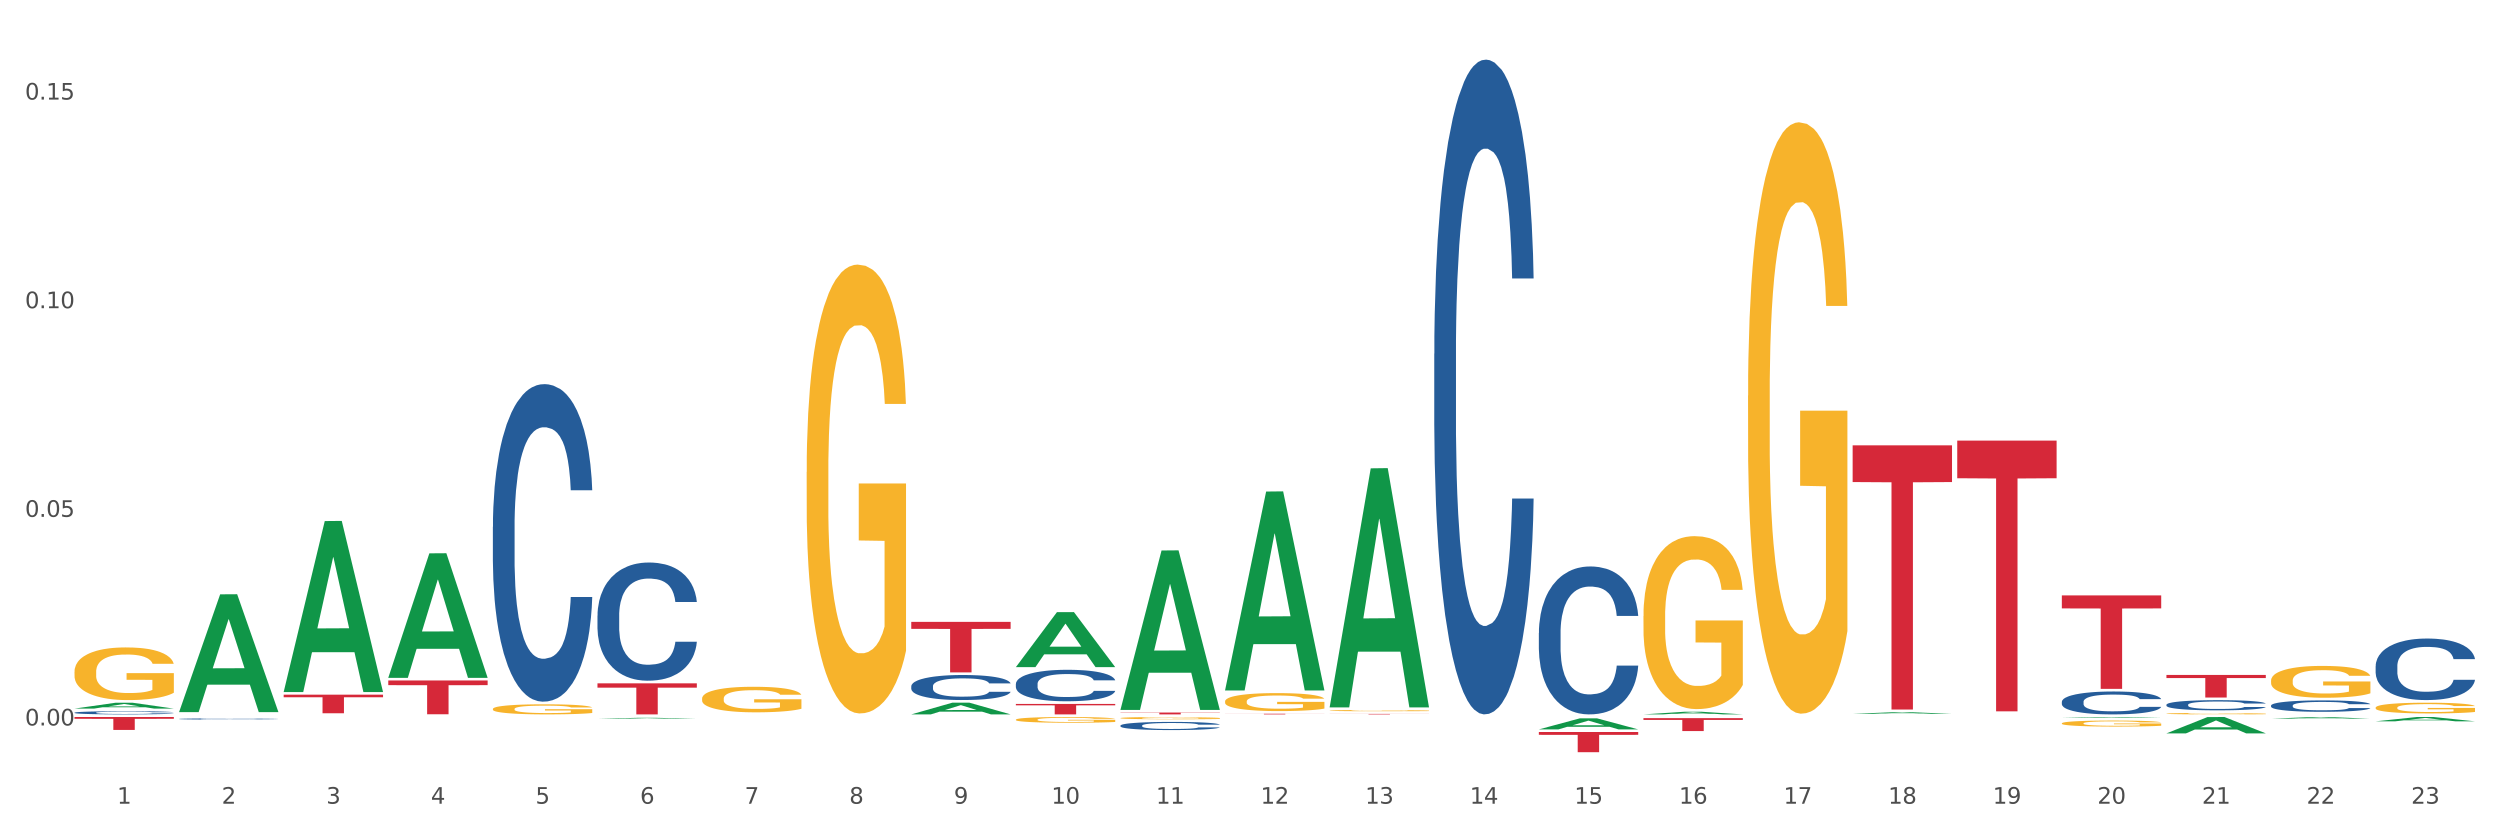 <?xml version="1.0" encoding="utf-8" standalone="no"?>
<!DOCTYPE svg PUBLIC "-//W3C//DTD SVG 1.1//EN"
  "http://www.w3.org/Graphics/SVG/1.1/DTD/svg11.dtd">
<svg xmlns:xlink="http://www.w3.org/1999/xlink" width="1080pt" height="360pt" viewBox="0 0 1080 360" xmlns="http://www.w3.org/2000/svg" version="1.1">
 <rect x="0" y="0" width="1080" height="360" fill="#333333" stroke="none"/>
 <defs>
  <style type="text/css">*{stroke-linejoin: round; stroke-linecap: butt}</style>
 </defs>
 <g id="figure_1">
  <g id="patch_1">
   <path d="M 0 360 
L 1080 360 
L 1080 0 
L 0 0 
z
" style="fill: #ffffff; stroke: #ffffff; stroke-linejoin: miter"/>
  </g>
  <g id="axes_1">
   <g id="matplotlib.axis_1">
    <g id="xtick_1">
     <g id="text_1">
      <!-- 1 -->
      <g style="fill: #4d4d4d" transform="translate(50.584 347.204) scale(0.096 -0.096)">
       <defs>
        <path id="DejaVuSans-31" d="M 794 531 
L 1825 531 
L 1825 4091 
L 703 3866 
L 703 4441 
L 1819 4666 
L 2450 4666 
L 2450 531 
L 3481 531 
L 3481 0 
L 794 0 
L 794 531 
z
" transform="scale(0.016)"/>
       </defs>
       <use xlink:href="#DejaVuSans-31"/>
      </g>
     </g>
    </g>
    <g id="xtick_2">
     <g id="text_2">
      <!-- 2 -->
      <g style="fill: #4d4d4d" transform="translate(95.771 347.204) scale(0.096 -0.096)">
       <defs>
        <path id="DejaVuSans-32" d="M 1228 531 
L 3431 531 
L 3431 0 
L 469 0 
L 469 531 
Q 828 903 1448 1529 
Q 2069 2156 2228 2338 
Q 2531 2678 2651 2914 
Q 2772 3150 2772 3378 
Q 2772 3750 2511 3984 
Q 2250 4219 1831 4219 
Q 1534 4219 1204 4116 
Q 875 4013 500 3803 
L 500 4441 
Q 881 4594 1212 4672 
Q 1544 4750 1819 4750 
Q 2544 4750 2975 4387 
Q 3406 4025 3406 3419 
Q 3406 3131 3298 2873 
Q 3191 2616 2906 2266 
Q 2828 2175 2409 1742 
Q 1991 1309 1228 531 
z
" transform="scale(0.016)"/>
       </defs>
       <use xlink:href="#DejaVuSans-32"/>
      </g>
     </g>
    </g>
    <g id="xtick_3">
     <g id="text_3">
      <!-- 3 -->
      <g style="fill: #4d4d4d" transform="translate(140.957 347.204) scale(0.096 -0.096)">
       <defs>
        <path id="DejaVuSans-33" d="M 2597 2516 
Q 3050 2419 3304 2112 
Q 3559 1806 3559 1356 
Q 3559 666 3084 287 
Q 2609 -91 1734 -91 
Q 1441 -91 1130 -33 
Q 819 25 488 141 
L 488 750 
Q 750 597 1062 519 
Q 1375 441 1716 441 
Q 2309 441 2620 675 
Q 2931 909 2931 1356 
Q 2931 1769 2642 2001 
Q 2353 2234 1838 2234 
L 1294 2234 
L 1294 2753 
L 1863 2753 
Q 2328 2753 2575 2939 
Q 2822 3125 2822 3475 
Q 2822 3834 2567 4026 
Q 2313 4219 1838 4219 
Q 1578 4219 1281 4162 
Q 984 4106 628 3988 
L 628 4550 
Q 988 4650 1302 4700 
Q 1616 4750 1894 4750 
Q 2613 4750 3031 4423 
Q 3450 4097 3450 3541 
Q 3450 3153 3228 2886 
Q 3006 2619 2597 2516 
z
" transform="scale(0.016)"/>
       </defs>
       <use xlink:href="#DejaVuSans-33"/>
      </g>
     </g>
    </g>
    <g id="xtick_4">
     <g id="text_4">
      <!-- 4 -->
      <g style="fill: #4d4d4d" transform="translate(186.143 347.204) scale(0.096 -0.096)">
       <defs>
        <path id="DejaVuSans-34" d="M 2419 4116 
L 825 1625 
L 2419 1625 
L 2419 4116 
z
M 2253 4666 
L 3047 4666 
L 3047 1625 
L 3713 1625 
L 3713 1100 
L 3047 1100 
L 3047 0 
L 2419 0 
L 2419 1100 
L 313 1100 
L 313 1709 
L 2253 4666 
z
" transform="scale(0.016)"/>
       </defs>
       <use xlink:href="#DejaVuSans-34"/>
      </g>
     </g>
    </g>
    <g id="xtick_5">
     <g id="text_5">
      <!-- 5 -->
      <g style="fill: #4d4d4d" transform="translate(231.33 347.204) scale(0.096 -0.096)">
       <defs>
        <path id="DejaVuSans-35" d="M 691 4666 
L 3169 4666 
L 3169 4134 
L 1269 4134 
L 1269 2991 
Q 1406 3038 1543 3061 
Q 1681 3084 1819 3084 
Q 2600 3084 3056 2656 
Q 3513 2228 3513 1497 
Q 3513 744 3044 326 
Q 2575 -91 1722 -91 
Q 1428 -91 1123 -41 
Q 819 9 494 109 
L 494 744 
Q 775 591 1075 516 
Q 1375 441 1709 441 
Q 2250 441 2565 725 
Q 2881 1009 2881 1497 
Q 2881 1984 2565 2268 
Q 2250 2553 1709 2553 
Q 1456 2553 1204 2497 
Q 953 2441 691 2322 
L 691 4666 
z
" transform="scale(0.016)"/>
       </defs>
       <use xlink:href="#DejaVuSans-35"/>
      </g>
     </g>
    </g>
    <g id="xtick_6">
     <g id="text_6">
      <!-- 6 -->
      <g style="fill: #4d4d4d" transform="translate(276.516 347.204) scale(0.096 -0.096)">
       <defs>
        <path id="DejaVuSans-36" d="M 2113 2584 
Q 1688 2584 1439 2293 
Q 1191 2003 1191 1497 
Q 1191 994 1439 701 
Q 1688 409 2113 409 
Q 2538 409 2786 701 
Q 3034 994 3034 1497 
Q 3034 2003 2786 2293 
Q 2538 2584 2113 2584 
z
M 3366 4563 
L 3366 3988 
Q 3128 4100 2886 4159 
Q 2644 4219 2406 4219 
Q 1781 4219 1451 3797 
Q 1122 3375 1075 2522 
Q 1259 2794 1537 2939 
Q 1816 3084 2150 3084 
Q 2853 3084 3261 2657 
Q 3669 2231 3669 1497 
Q 3669 778 3244 343 
Q 2819 -91 2113 -91 
Q 1303 -91 875 529 
Q 447 1150 447 2328 
Q 447 3434 972 4092 
Q 1497 4750 2381 4750 
Q 2619 4750 2861 4703 
Q 3103 4656 3366 4563 
z
" transform="scale(0.016)"/>
       </defs>
       <use xlink:href="#DejaVuSans-36"/>
      </g>
     </g>
    </g>
    <g id="xtick_7">
     <g id="text_7">
      <!-- 7 -->
      <g style="fill: #4d4d4d" transform="translate(321.702 347.204) scale(0.096 -0.096)">
       <defs>
        <path id="DejaVuSans-37" d="M 525 4666 
L 3525 4666 
L 3525 4397 
L 1831 0 
L 1172 0 
L 2766 4134 
L 525 4134 
L 525 4666 
z
" transform="scale(0.016)"/>
       </defs>
       <use xlink:href="#DejaVuSans-37"/>
      </g>
     </g>
    </g>
    <g id="xtick_8">
     <g id="text_8">
      <!-- 8 -->
      <g style="fill: #4d4d4d" transform="translate(366.888 347.204) scale(0.096 -0.096)">
       <defs>
        <path id="DejaVuSans-38" d="M 2034 2216 
Q 1584 2216 1326 1975 
Q 1069 1734 1069 1313 
Q 1069 891 1326 650 
Q 1584 409 2034 409 
Q 2484 409 2743 651 
Q 3003 894 3003 1313 
Q 3003 1734 2745 1975 
Q 2488 2216 2034 2216 
z
M 1403 2484 
Q 997 2584 770 2862 
Q 544 3141 544 3541 
Q 544 4100 942 4425 
Q 1341 4750 2034 4750 
Q 2731 4750 3128 4425 
Q 3525 4100 3525 3541 
Q 3525 3141 3298 2862 
Q 3072 2584 2669 2484 
Q 3125 2378 3379 2068 
Q 3634 1759 3634 1313 
Q 3634 634 3220 271 
Q 2806 -91 2034 -91 
Q 1263 -91 848 271 
Q 434 634 434 1313 
Q 434 1759 690 2068 
Q 947 2378 1403 2484 
z
M 1172 3481 
Q 1172 3119 1398 2916 
Q 1625 2713 2034 2713 
Q 2441 2713 2670 2916 
Q 2900 3119 2900 3481 
Q 2900 3844 2670 4047 
Q 2441 4250 2034 4250 
Q 1625 4250 1398 4047 
Q 1172 3844 1172 3481 
z
" transform="scale(0.016)"/>
       </defs>
       <use xlink:href="#DejaVuSans-38"/>
      </g>
     </g>
    </g>
    <g id="xtick_9">
     <g id="text_9">
      <!-- 9 -->
      <g style="fill: #4d4d4d" transform="translate(412.075 347.204) scale(0.096 -0.096)">
       <defs>
        <path id="DejaVuSans-39" d="M 703 97 
L 703 672 
Q 941 559 1184 500 
Q 1428 441 1663 441 
Q 2288 441 2617 861 
Q 2947 1281 2994 2138 
Q 2813 1869 2534 1725 
Q 2256 1581 1919 1581 
Q 1219 1581 811 2004 
Q 403 2428 403 3163 
Q 403 3881 828 4315 
Q 1253 4750 1959 4750 
Q 2769 4750 3195 4129 
Q 3622 3509 3622 2328 
Q 3622 1225 3098 567 
Q 2575 -91 1691 -91 
Q 1453 -91 1209 -44 
Q 966 3 703 97 
z
M 1959 2075 
Q 2384 2075 2632 2365 
Q 2881 2656 2881 3163 
Q 2881 3666 2632 3958 
Q 2384 4250 1959 4250 
Q 1534 4250 1286 3958 
Q 1038 3666 1038 3163 
Q 1038 2656 1286 2365 
Q 1534 2075 1959 2075 
z
" transform="scale(0.016)"/>
       </defs>
       <use xlink:href="#DejaVuSans-39"/>
      </g>
     </g>
    </g>
    <g id="xtick_10">
     <g id="text_10">
      <!-- 10 -->
      <g style="fill: #4d4d4d" transform="translate(454.207 347.204) scale(0.096 -0.096)">
       <defs>
        <path id="DejaVuSans-30" d="M 2034 4250 
Q 1547 4250 1301 3770 
Q 1056 3291 1056 2328 
Q 1056 1369 1301 889 
Q 1547 409 2034 409 
Q 2525 409 2770 889 
Q 3016 1369 3016 2328 
Q 3016 3291 2770 3770 
Q 2525 4250 2034 4250 
z
M 2034 4750 
Q 2819 4750 3233 4129 
Q 3647 3509 3647 2328 
Q 3647 1150 3233 529 
Q 2819 -91 2034 -91 
Q 1250 -91 836 529 
Q 422 1150 422 2328 
Q 422 3509 836 4129 
Q 1250 4750 2034 4750 
z
" transform="scale(0.016)"/>
       </defs>
       <use xlink:href="#DejaVuSans-31"/>
       <use xlink:href="#DejaVuSans-30" transform="translate(63.623 0)"/>
      </g>
     </g>
    </g>
    <g id="xtick_11">
     <g id="text_11">
      <!-- 11 -->
      <g style="fill: #4d4d4d" transform="translate(499.393 347.204) scale(0.096 -0.096)">
       <use xlink:href="#DejaVuSans-31"/>
       <use xlink:href="#DejaVuSans-31" transform="translate(63.623 0)"/>
      </g>
     </g>
    </g>
    <g id="xtick_12">
     <g id="text_12">
      <!-- 12 -->
      <g style="fill: #4d4d4d" transform="translate(544.58 347.204) scale(0.096 -0.096)">
       <use xlink:href="#DejaVuSans-31"/>
       <use xlink:href="#DejaVuSans-32" transform="translate(63.623 0)"/>
      </g>
     </g>
    </g>
    <g id="xtick_13">
     <g id="text_13">
      <!-- 13 -->
      <g style="fill: #4d4d4d" transform="translate(589.766 347.204) scale(0.096 -0.096)">
       <use xlink:href="#DejaVuSans-31"/>
       <use xlink:href="#DejaVuSans-33" transform="translate(63.623 0)"/>
      </g>
     </g>
    </g>
    <g id="xtick_14">
     <g id="text_14">
      <!-- 14 -->
      <g style="fill: #4d4d4d" transform="translate(634.952 347.204) scale(0.096 -0.096)">
       <use xlink:href="#DejaVuSans-31"/>
       <use xlink:href="#DejaVuSans-34" transform="translate(63.623 0)"/>
      </g>
     </g>
    </g>
    <g id="xtick_15">
     <g id="text_15">
      <!-- 15 -->
      <g style="fill: #4d4d4d" transform="translate(680.138 347.204) scale(0.096 -0.096)">
       <use xlink:href="#DejaVuSans-31"/>
       <use xlink:href="#DejaVuSans-35" transform="translate(63.623 0)"/>
      </g>
     </g>
    </g>
    <g id="xtick_16">
     <g id="text_16">
      <!-- 16 -->
      <g style="fill: #4d4d4d" transform="translate(725.325 347.204) scale(0.096 -0.096)">
       <use xlink:href="#DejaVuSans-31"/>
       <use xlink:href="#DejaVuSans-36" transform="translate(63.623 0)"/>
      </g>
     </g>
    </g>
    <g id="xtick_17">
     <g id="text_17">
      <!-- 17 -->
      <g style="fill: #4d4d4d" transform="translate(770.511 347.204) scale(0.096 -0.096)">
       <use xlink:href="#DejaVuSans-31"/>
       <use xlink:href="#DejaVuSans-37" transform="translate(63.623 0)"/>
      </g>
     </g>
    </g>
    <g id="xtick_18">
     <g id="text_18">
      <!-- 18 -->
      <g style="fill: #4d4d4d" transform="translate(815.697 347.204) scale(0.096 -0.096)">
       <use xlink:href="#DejaVuSans-31"/>
       <use xlink:href="#DejaVuSans-38" transform="translate(63.623 0)"/>
      </g>
     </g>
    </g>
    <g id="xtick_19">
     <g id="text_19">
      <!-- 19 -->
      <g style="fill: #4d4d4d" transform="translate(860.883 347.204) scale(0.096 -0.096)">
       <use xlink:href="#DejaVuSans-31"/>
       <use xlink:href="#DejaVuSans-39" transform="translate(63.623 0)"/>
      </g>
     </g>
    </g>
    <g id="xtick_20">
     <g id="text_20">
      <!-- 20 -->
      <g style="fill: #4d4d4d" transform="translate(906.07 347.204) scale(0.096 -0.096)">
       <use xlink:href="#DejaVuSans-32"/>
       <use xlink:href="#DejaVuSans-30" transform="translate(63.623 0)"/>
      </g>
     </g>
    </g>
    <g id="xtick_21">
     <g id="text_21">
      <!-- 21 -->
      <g style="fill: #4d4d4d" transform="translate(951.256 347.204) scale(0.096 -0.096)">
       <use xlink:href="#DejaVuSans-32"/>
       <use xlink:href="#DejaVuSans-31" transform="translate(63.623 0)"/>
      </g>
     </g>
    </g>
    <g id="xtick_22">
     <g id="text_22">
      <!-- 22 -->
      <g style="fill: #4d4d4d" transform="translate(996.442 347.204) scale(0.096 -0.096)">
       <use xlink:href="#DejaVuSans-32"/>
       <use xlink:href="#DejaVuSans-32" transform="translate(63.623 0)"/>
      </g>
     </g>
    </g>
    <g id="xtick_23">
     <g id="text_23">
      <!-- 23 -->
      <g style="fill: #4d4d4d" transform="translate(1041.629 347.204) scale(0.096 -0.096)">
       <use xlink:href="#DejaVuSans-32"/>
       <use xlink:href="#DejaVuSans-33" transform="translate(63.623 0)"/>
      </g>
     </g>
    </g>
    <g id="xtick_24"/>
    <g id="xtick_25"/>
    <g id="xtick_26"/>
    <g id="xtick_27"/>
    <g id="xtick_28"/>
    <g id="xtick_29"/>
    <g id="xtick_30"/>
    <g id="xtick_31"/>
    <g id="xtick_32"/>
    <g id="xtick_33"/>
    <g id="xtick_34"/>
    <g id="xtick_35"/>
    <g id="xtick_36"/>
    <g id="xtick_37"/>
    <g id="xtick_38"/>
    <g id="xtick_39"/>
    <g id="xtick_40"/>
    <g id="xtick_41"/>
    <g id="xtick_42"/>
    <g id="xtick_43"/>
    <g id="xtick_44"/>
    <g id="xtick_45"/>
   </g>
   <g id="matplotlib.axis_2">
    <g id="ytick_1">
     <g id="text_24">
      <!-- 0.00 -->
      <g style="fill: #4d4d4d" transform="translate(10.8 313.403) scale(0.096 -0.096)">
       <defs>
        <path id="DejaVuSans-2e" d="M 684 794 
L 1344 794 
L 1344 0 
L 684 0 
L 684 794 
z
" transform="scale(0.016)"/>
       </defs>
       <use xlink:href="#DejaVuSans-30"/>
       <use xlink:href="#DejaVuSans-2e" transform="translate(63.623 0)"/>
       <use xlink:href="#DejaVuSans-30" transform="translate(95.41 0)"/>
       <use xlink:href="#DejaVuSans-30" transform="translate(159.033 0)"/>
      </g>
     </g>
    </g>
    <g id="ytick_2">
     <g id="text_25">
      <!-- 0.05 -->
      <g style="fill: #4d4d4d" transform="translate(10.8 223.275) scale(0.096 -0.096)">
       <use xlink:href="#DejaVuSans-30"/>
       <use xlink:href="#DejaVuSans-2e" transform="translate(63.623 0)"/>
       <use xlink:href="#DejaVuSans-30" transform="translate(95.41 0)"/>
       <use xlink:href="#DejaVuSans-35" transform="translate(159.033 0)"/>
      </g>
     </g>
    </g>
    <g id="ytick_3">
     <g id="text_26">
      <!-- 0.10 -->
      <g style="fill: #4d4d4d" transform="translate(10.8 133.147) scale(0.096 -0.096)">
       <use xlink:href="#DejaVuSans-30"/>
       <use xlink:href="#DejaVuSans-2e" transform="translate(63.623 0)"/>
       <use xlink:href="#DejaVuSans-31" transform="translate(95.41 0)"/>
       <use xlink:href="#DejaVuSans-30" transform="translate(159.033 0)"/>
      </g>
     </g>
    </g>
    <g id="ytick_4">
     <g id="text_27">
      <!-- 0.15 -->
      <g style="fill: #4d4d4d" transform="translate(10.8 43.019) scale(0.096 -0.096)">
       <use xlink:href="#DejaVuSans-30"/>
       <use xlink:href="#DejaVuSans-2e" transform="translate(63.623 0)"/>
       <use xlink:href="#DejaVuSans-31" transform="translate(95.41 0)"/>
       <use xlink:href="#DejaVuSans-35" transform="translate(159.033 0)"/>
      </g>
     </g>
    </g>
    <g id="ytick_5"/>
    <g id="ytick_6"/>
    <g id="ytick_7"/>
   </g>
   <g id="PolyCollection_1">
    <path d="M 32.175 306.113 
L 32.219 306.111 
L 49.921 303.581 
L 57.267 303.579 
L 75.102 306.118 
L 66.605 306.118 
L 62.755 305.527 
L 44.478 305.527 
L 44.345 305.536 
L 40.628 306.118 
L 32.175 306.118 
L 32.175 306.113 
L 46.779 305.174 
L 60.454 305.171 
L 53.683 304.12 
L 53.594 304.115 
L 53.506 304.122 
L 46.735 305.171 
L 46.779 305.174 
L 32.175 306.113 
z
" clip-path="url(#p6840222a13)" style="fill: #109648"/>
    <path d="M 529.224 308.329 
L 572.151 308.329 
L 572.151 308.369 
L 555.265 308.37 
L 555.265 308.62 
L 546.008 308.62 
L 546.008 308.37 
L 529.224 308.369 
L 529.224 308.329 
L 529.224 308.329 
z
" clip-path="url(#p6840222a13)" style="fill: #d62839"/>
    <path d="M 32.175 309.756 
L 75.102 309.756 
L 75.102 310.533 
L 58.216 310.538 
L 58.216 315.345 
L 48.959 315.345 
L 48.959 310.538 
L 32.175 310.533 
L 32.175 309.761 
L 32.175 309.756 
z
" clip-path="url(#p6840222a13)" style="fill: #d62839"/>
    <path d="M 438.851 304.085 
L 481.778 304.085 
L 481.778 304.715 
L 464.892 304.719 
L 464.892 308.62 
L 455.636 308.62 
L 455.636 304.719 
L 438.851 304.715 
L 438.851 304.089 
L 438.851 304.085 
z
" clip-path="url(#p6840222a13)" style="fill: #d62839"/>
    <path d="M 258.106 295.204 
L 301.033 295.204 
L 301.033 297.068 
L 284.147 297.081 
L 284.147 308.62 
L 274.891 308.62 
L 274.891 297.081 
L 258.106 297.068 
L 258.106 295.216 
L 258.106 295.204 
z
" clip-path="url(#p6840222a13)" style="fill: #d62839"/>
    <path d="M 393.665 268.638 
L 436.592 268.638 
L 436.592 271.671 
L 419.706 271.691 
L 419.706 290.463 
L 410.449 290.463 
L 410.449 271.691 
L 393.665 271.671 
L 393.665 268.658 
L 393.665 268.638 
z
" clip-path="url(#p6840222a13)" style="fill: #d62839"/>
    <path d="M 122.548 300.1 
L 165.475 300.1 
L 165.475 301.218 
L 148.589 301.225 
L 148.589 308.139 
L 139.332 308.139 
L 139.332 301.225 
L 122.548 301.218 
L 122.548 300.108 
L 122.548 300.1 
z
" clip-path="url(#p6840222a13)" style="fill: #d62839"/>
    <path d="M 664.783 273.425 
L 664.834 273.367 
L 664.834 271.732 
L 664.986 269.514 
L 665.544 265.429 
L 666.254 262.335 
L 667.472 258.717 
L 668.132 257.199 
L 668.994 255.506 
L 670.77 252.763 
L 672.8 250.429 
L 674.221 249.145 
L 675.286 248.327 
L 677.671 246.868 
L 679.041 246.226 
L 680.462 245.701 
L 681.68 245.351 
L 683.709 244.942 
L 685.333 244.767 
L 687.21 244.709 
L 688.783 244.767 
L 690.864 245 
L 693.908 245.701 
L 695.075 246.109 
L 696.648 246.81 
L 698.272 247.744 
L 699.591 248.678 
L 701.113 250.02 
L 702.686 251.771 
L 704.209 253.989 
L 705.274 256.032 
L 706.137 258.191 
L 706.898 260.818 
L 707.456 263.678 
L 707.71 266.071 
L 698.424 266.071 
L 698.17 263.911 
L 697.663 261.577 
L 697.156 260.001 
L 696.598 258.717 
L 695.735 257.257 
L 694.974 256.324 
L 693.705 255.215 
L 692.538 254.514 
L 691.574 254.106 
L 690.407 253.755 
L 687.921 253.405 
L 686.145 253.405 
L 685.029 253.522 
L 683.659 253.814 
L 682.491 254.222 
L 681.121 254.923 
L 680.056 255.682 
L 678.99 256.674 
L 678.381 257.374 
L 677.468 258.658 
L 676.859 259.709 
L 676.047 261.518 
L 675.591 262.802 
L 674.779 266.129 
L 674.424 268.581 
L 674.271 270.273 
L 674.17 272.141 
L 674.17 281.246 
L 674.474 285.332 
L 674.728 287.083 
L 675.134 289.067 
L 675.895 291.635 
L 677.011 294.145 
L 678.178 295.955 
L 679.143 297.064 
L 680.056 297.881 
L 680.969 298.523 
L 682.086 299.106 
L 682.999 299.457 
L 684.369 299.807 
L 685.993 299.982 
L 687.261 299.982 
L 689.849 299.69 
L 691.016 299.398 
L 692.132 298.99 
L 693.35 298.348 
L 694.314 297.647 
L 694.872 297.122 
L 695.786 296.013 
L 696.496 294.846 
L 697.105 293.503 
L 697.511 292.336 
L 697.968 290.585 
L 698.323 288.6 
L 698.424 287.55 
L 707.71 287.55 
L 707.507 289.651 
L 707.152 291.694 
L 706.441 294.437 
L 705.883 296.013 
L 705.021 297.939 
L 704.107 299.573 
L 702.839 301.383 
L 701.672 302.725 
L 700.454 303.892 
L 699.135 304.943 
L 696.75 306.402 
L 695.887 306.811 
L 694.06 307.511 
L 692.64 307.92 
L 690.559 308.328 
L 688.428 308.562 
L 686.196 308.62 
L 684.217 308.503 
L 682.035 308.153 
L 680.665 307.803 
L 679.143 307.278 
L 677.367 306.461 
L 675.692 305.468 
L 674.119 304.301 
L 672.648 302.959 
L 671.278 301.441 
L 669.502 298.931 
L 668.182 296.48 
L 667.218 294.204 
L 666.559 292.277 
L 665.899 289.826 
L 665.544 288.133 
L 664.986 284.048 
L 664.783 280.254 
L 664.783 273.425 
z
" clip-path="url(#p6840222a13)" style="fill: #255c99"/>
    <path d="M 890.714 303.171 
L 890.765 303.162 
L 890.765 302.909 
L 890.917 302.566 
L 891.475 301.933 
L 892.186 301.454 
L 893.403 300.894 
L 894.063 300.659 
L 894.926 300.397 
L 896.702 299.972 
L 898.731 299.611 
L 900.152 299.412 
L 901.218 299.286 
L 903.602 299.06 
L 904.972 298.96 
L 906.393 298.879 
L 907.611 298.825 
L 909.641 298.761 
L 911.264 298.734 
L 913.142 298.725 
L 914.715 298.734 
L 916.795 298.771 
L 919.84 298.879 
L 921.007 298.942 
L 922.58 299.051 
L 924.203 299.195 
L 925.523 299.34 
L 927.045 299.548 
L 928.618 299.819 
L 930.14 300.162 
L 931.206 300.478 
L 932.068 300.813 
L 932.829 301.219 
L 933.387 301.662 
L 933.641 302.033 
L 924.356 302.033 
L 924.102 301.698 
L 923.594 301.337 
L 923.087 301.093 
L 922.529 300.894 
L 921.666 300.668 
L 920.905 300.524 
L 919.637 300.352 
L 918.47 300.243 
L 917.506 300.18 
L 916.338 300.126 
L 913.852 300.072 
L 912.076 300.072 
L 910.96 300.09 
L 909.59 300.135 
L 908.423 300.198 
L 907.053 300.307 
L 905.987 300.424 
L 904.922 300.578 
L 904.313 300.686 
L 903.399 300.885 
L 902.791 301.048 
L 901.979 301.328 
L 901.522 301.527 
L 900.71 302.042 
L 900.355 302.421 
L 900.203 302.683 
L 900.101 302.972 
L 900.101 304.382 
L 900.406 305.015 
L 900.659 305.286 
L 901.065 305.593 
L 901.827 305.991 
L 902.943 306.379 
L 904.11 306.659 
L 905.074 306.831 
L 905.987 306.957 
L 906.901 307.057 
L 908.017 307.147 
L 908.93 307.201 
L 910.3 307.256 
L 911.924 307.283 
L 913.193 307.283 
L 915.78 307.238 
L 916.947 307.192 
L 918.064 307.129 
L 919.281 307.03 
L 920.246 306.921 
L 920.804 306.84 
L 921.717 306.668 
L 922.427 306.488 
L 923.036 306.28 
L 923.442 306.099 
L 923.899 305.828 
L 924.254 305.521 
L 924.356 305.358 
L 933.641 305.358 
L 933.438 305.683 
L 933.083 306 
L 932.373 306.424 
L 931.814 306.668 
L 930.952 306.966 
L 930.039 307.22 
L 928.77 307.5 
L 927.603 307.707 
L 926.385 307.888 
L 925.066 308.051 
L 922.681 308.277 
L 921.819 308.34 
L 919.992 308.448 
L 918.571 308.512 
L 916.491 308.575 
L 914.36 308.611 
L 912.127 308.62 
L 910.148 308.602 
L 907.966 308.548 
L 906.596 308.494 
L 905.074 308.412 
L 903.298 308.286 
L 901.624 308.132 
L 900.051 307.951 
L 898.579 307.744 
L 897.209 307.509 
L 895.433 307.12 
L 894.114 306.741 
L 893.15 306.388 
L 892.49 306.09 
L 891.831 305.71 
L 891.475 305.448 
L 890.917 304.816 
L 890.714 304.228 
L 890.714 303.171 
z
" clip-path="url(#p6840222a13)" style="fill: #255c99"/>
    <path d="M 935.9 304.442 
L 935.951 304.438 
L 935.951 304.326 
L 936.103 304.173 
L 936.662 303.892 
L 937.372 303.679 
L 938.59 303.429 
L 939.249 303.325 
L 940.112 303.208 
L 941.888 303.019 
L 943.918 302.859 
L 945.338 302.77 
L 946.404 302.714 
L 948.789 302.613 
L 950.159 302.569 
L 951.579 302.533 
L 952.797 302.509 
L 954.827 302.481 
L 956.451 302.469 
L 958.328 302.465 
L 959.901 302.469 
L 961.981 302.485 
L 965.026 302.533 
L 966.193 302.561 
L 967.766 302.609 
L 969.39 302.674 
L 970.709 302.738 
L 972.231 302.83 
L 973.804 302.951 
L 975.326 303.104 
L 976.392 303.244 
L 977.254 303.393 
L 978.016 303.574 
L 978.574 303.771 
L 978.827 303.936 
L 969.542 303.936 
L 969.288 303.787 
L 968.781 303.626 
L 968.273 303.518 
L 967.715 303.429 
L 966.853 303.329 
L 966.091 303.265 
L 964.823 303.188 
L 963.656 303.14 
L 962.692 303.112 
L 961.525 303.088 
L 959.038 303.064 
L 957.262 303.064 
L 956.146 303.072 
L 954.776 303.092 
L 953.609 303.12 
L 952.239 303.168 
L 951.174 303.22 
L 950.108 303.289 
L 949.499 303.337 
L 948.586 303.425 
L 947.977 303.498 
L 947.165 303.622 
L 946.708 303.711 
L 945.896 303.94 
L 945.541 304.109 
L 945.389 304.225 
L 945.288 304.354 
L 945.288 304.981 
L 945.592 305.262 
L 945.846 305.383 
L 946.252 305.52 
L 947.013 305.696 
L 948.129 305.869 
L 949.296 305.994 
L 950.26 306.07 
L 951.174 306.126 
L 952.087 306.171 
L 953.203 306.211 
L 954.117 306.235 
L 955.487 306.259 
L 957.11 306.271 
L 958.379 306.271 
L 960.967 306.251 
L 962.134 306.231 
L 963.25 306.203 
L 964.468 306.159 
L 965.432 306.11 
L 965.99 306.074 
L 966.903 305.998 
L 967.614 305.917 
L 968.223 305.825 
L 968.628 305.745 
L 969.085 305.624 
L 969.44 305.487 
L 969.542 305.415 
L 978.827 305.415 
L 978.624 305.56 
L 978.269 305.7 
L 977.559 305.889 
L 977.001 305.998 
L 976.138 306.13 
L 975.225 306.243 
L 973.956 306.368 
L 972.789 306.46 
L 971.571 306.54 
L 970.252 306.613 
L 967.867 306.713 
L 967.005 306.741 
L 965.178 306.79 
L 963.757 306.818 
L 961.677 306.846 
L 959.546 306.862 
L 957.313 306.866 
L 955.334 306.858 
L 953.152 306.834 
L 951.782 306.81 
L 950.26 306.774 
L 948.484 306.717 
L 946.81 306.649 
L 945.237 306.569 
L 943.765 306.476 
L 942.395 306.372 
L 940.619 306.199 
L 939.3 306.03 
L 938.336 305.873 
L 937.676 305.741 
L 937.017 305.572 
L 936.662 305.455 
L 936.103 305.174 
L 935.9 304.913 
L 935.9 304.442 
z
" clip-path="url(#p6840222a13)" style="fill: #255c99"/>
    <path d="M 484.038 307.816 
L 526.965 307.816 
L 526.965 307.928 
L 510.079 307.929 
L 510.079 308.62 
L 500.822 308.62 
L 500.822 307.929 
L 484.038 307.928 
L 484.038 307.817 
L 484.038 307.816 
z
" clip-path="url(#p6840222a13)" style="fill: #d62839"/>
    <path d="M 167.734 293.961 
L 210.661 293.961 
L 210.661 295.99 
L 193.775 296.003 
L 193.775 308.562 
L 184.518 308.562 
L 184.518 296.003 
L 167.734 295.99 
L 167.734 293.974 
L 167.734 293.961 
z
" clip-path="url(#p6840222a13)" style="fill: #d62839"/>
    <path d="M 212.92 227.58 
L 212.971 227.454 
L 212.971 223.947 
L 213.123 219.186 
L 213.681 210.416 
L 214.392 203.777 
L 215.609 196.009 
L 216.269 192.752 
L 217.132 189.119 
L 218.908 183.231 
L 220.937 178.22 
L 222.358 175.463 
L 223.424 173.71 
L 225.808 170.578 
L 227.178 169.2 
L 228.599 168.072 
L 229.817 167.32 
L 231.847 166.443 
L 233.47 166.068 
L 235.348 165.942 
L 236.921 166.068 
L 239.001 166.569 
L 242.045 168.072 
L 243.213 168.949 
L 244.786 170.452 
L 246.409 172.457 
L 247.728 174.461 
L 249.251 177.343 
L 250.824 181.101 
L 252.346 185.862 
L 253.411 190.246 
L 254.274 194.882 
L 255.035 200.519 
L 255.593 206.658 
L 255.847 211.795 
L 246.561 211.795 
L 246.308 207.159 
L 245.8 202.148 
L 245.293 198.765 
L 244.735 196.009 
L 243.872 192.877 
L 243.111 190.873 
L 241.843 188.493 
L 240.675 186.989 
L 239.711 186.112 
L 238.544 185.361 
L 236.058 184.609 
L 234.282 184.609 
L 233.166 184.859 
L 231.796 185.486 
L 230.629 186.363 
L 229.259 187.866 
L 228.193 189.495 
L 227.128 191.625 
L 226.519 193.128 
L 225.605 195.884 
L 224.996 198.139 
L 224.185 202.023 
L 223.728 204.779 
L 222.916 211.92 
L 222.561 217.182 
L 222.409 220.815 
L 222.307 224.824 
L 222.307 244.367 
L 222.612 253.137 
L 222.865 256.895 
L 223.271 261.155 
L 224.032 266.667 
L 225.149 272.054 
L 226.316 275.938 
L 227.28 278.318 
L 228.193 280.072 
L 229.107 281.45 
L 230.223 282.703 
L 231.136 283.454 
L 232.506 284.206 
L 234.13 284.582 
L 235.398 284.582 
L 237.986 283.956 
L 239.153 283.329 
L 240.27 282.452 
L 241.487 281.074 
L 242.451 279.571 
L 243.01 278.443 
L 243.923 276.063 
L 244.633 273.557 
L 245.242 270.676 
L 245.648 268.17 
L 246.105 264.412 
L 246.46 260.152 
L 246.561 257.897 
L 255.847 257.897 
L 255.644 262.407 
L 255.289 266.792 
L 254.579 272.68 
L 254.02 276.063 
L 253.158 280.197 
L 252.244 283.705 
L 250.976 287.589 
L 249.809 290.47 
L 248.591 292.976 
L 247.272 295.231 
L 244.887 298.363 
L 244.024 299.24 
L 242.198 300.743 
L 240.777 301.62 
L 238.697 302.497 
L 236.565 302.998 
L 234.333 303.123 
L 232.354 302.873 
L 230.172 302.121 
L 228.802 301.369 
L 227.28 300.242 
L 225.504 298.488 
L 223.829 296.358 
L 222.256 293.853 
L 220.785 290.971 
L 219.415 287.714 
L 217.639 282.327 
L 216.32 277.065 
L 215.356 272.179 
L 214.696 268.045 
L 214.036 262.783 
L 213.681 259.15 
L 213.123 250.381 
L 212.92 242.237 
L 212.92 227.58 
z
" clip-path="url(#p6840222a13)" style="fill: #255c99"/>
    <path d="M 77.361 310.581 
L 77.412 310.581 
L 77.412 310.568 
L 77.564 310.55 
L 78.122 310.517 
L 78.833 310.492 
L 80.051 310.463 
L 80.71 310.451 
L 81.573 310.437 
L 83.349 310.415 
L 85.378 310.396 
L 86.799 310.386 
L 87.865 310.379 
L 90.25 310.367 
L 91.62 310.362 
L 93.04 310.358 
L 94.258 310.355 
L 96.288 310.352 
L 97.911 310.35 
L 99.789 310.35 
L 101.362 310.35 
L 103.442 310.352 
L 106.487 310.358 
L 107.654 310.361 
L 109.227 310.367 
L 110.85 310.374 
L 112.17 310.382 
L 113.692 310.393 
L 115.265 310.407 
L 116.787 310.425 
L 117.853 310.441 
L 118.715 310.459 
L 119.476 310.48 
L 120.035 310.503 
L 120.288 310.522 
L 111.003 310.522 
L 110.749 310.505 
L 110.242 310.486 
L 109.734 310.473 
L 109.176 310.463 
L 108.313 310.451 
L 107.552 310.444 
L 106.284 310.435 
L 105.117 310.429 
L 104.153 310.426 
L 102.986 310.423 
L 100.499 310.42 
L 98.723 310.42 
L 97.607 310.421 
L 96.237 310.423 
L 95.07 310.427 
L 93.7 310.432 
L 92.634 310.438 
L 91.569 310.446 
L 90.96 310.452 
L 90.047 310.462 
L 89.438 310.471 
L 88.626 310.485 
L 88.169 310.496 
L 87.357 310.523 
L 87.002 310.542 
L 86.85 310.556 
L 86.748 310.571 
L 86.748 310.644 
L 87.053 310.677 
L 87.307 310.692 
L 87.712 310.708 
L 88.474 310.728 
L 89.59 310.748 
L 90.757 310.763 
L 91.721 310.772 
L 92.634 310.779 
L 93.548 310.784 
L 94.664 310.788 
L 95.577 310.791 
L 96.947 310.794 
L 98.571 310.796 
L 99.84 310.796 
L 102.427 310.793 
L 103.594 310.791 
L 104.711 310.788 
L 105.929 310.782 
L 106.893 310.777 
L 107.451 310.772 
L 108.364 310.764 
L 109.074 310.754 
L 109.683 310.743 
L 110.089 310.734 
L 110.546 310.72 
L 110.901 310.704 
L 111.003 310.695 
L 120.288 310.695 
L 120.085 310.712 
L 119.73 310.729 
L 119.02 310.751 
L 118.462 310.764 
L 117.599 310.779 
L 116.686 310.792 
L 115.417 310.807 
L 114.25 310.818 
L 113.032 310.827 
L 111.713 310.836 
L 109.328 310.847 
L 108.466 310.851 
L 106.639 310.856 
L 105.218 310.86 
L 103.138 310.863 
L 101.007 310.865 
L 98.774 310.865 
L 96.795 310.864 
L 94.613 310.861 
L 93.243 310.859 
L 91.721 310.854 
L 89.945 310.848 
L 88.271 310.84 
L 86.698 310.83 
L 85.226 310.82 
L 83.856 310.807 
L 82.08 310.787 
L 80.761 310.767 
L 79.797 310.749 
L 79.137 310.733 
L 78.478 310.714 
L 78.122 310.7 
L 77.564 310.667 
L 77.361 310.636 
L 77.361 310.581 
z
" clip-path="url(#p6840222a13)" style="fill: #255c99"/>
    <path d="M 32.175 307.868 
L 32.226 307.867 
L 32.226 307.832 
L 32.378 307.784 
L 32.936 307.697 
L 33.646 307.631 
L 34.864 307.553 
L 35.524 307.521 
L 36.387 307.485 
L 38.162 307.426 
L 40.192 307.376 
L 41.613 307.349 
L 42.678 307.331 
L 45.063 307.3 
L 46.433 307.286 
L 47.854 307.275 
L 49.072 307.268 
L 51.101 307.259 
L 52.725 307.255 
L 54.603 307.254 
L 56.176 307.255 
L 58.256 307.26 
L 61.3 307.275 
L 62.467 307.284 
L 64.04 307.299 
L 65.664 307.319 
L 66.983 307.339 
L 68.506 307.368 
L 70.079 307.405 
L 71.601 307.452 
L 72.666 307.496 
L 73.529 307.542 
L 74.29 307.598 
L 74.848 307.66 
L 75.102 307.711 
L 65.816 307.711 
L 65.563 307.665 
L 65.055 307.615 
L 64.548 307.581 
L 63.99 307.553 
L 63.127 307.522 
L 62.366 307.502 
L 61.097 307.479 
L 59.93 307.464 
L 58.966 307.455 
L 57.799 307.447 
L 55.313 307.44 
L 53.537 307.44 
L 52.421 307.442 
L 51.051 307.449 
L 49.884 307.457 
L 48.514 307.472 
L 47.448 307.489 
L 46.383 307.51 
L 45.774 307.525 
L 44.86 307.552 
L 44.251 307.575 
L 43.44 307.613 
L 42.983 307.641 
L 42.171 307.712 
L 41.816 307.764 
L 41.664 307.8 
L 41.562 307.84 
L 41.562 308.035 
L 41.867 308.122 
L 42.12 308.16 
L 42.526 308.202 
L 43.287 308.257 
L 44.404 308.311 
L 45.571 308.349 
L 46.535 308.373 
L 47.448 308.391 
L 48.361 308.404 
L 49.478 308.417 
L 50.391 308.424 
L 51.761 308.432 
L 53.385 308.435 
L 54.653 308.435 
L 57.241 308.429 
L 58.408 308.423 
L 59.524 308.414 
L 60.742 308.401 
L 61.706 308.386 
L 62.264 308.374 
L 63.178 308.351 
L 63.888 308.326 
L 64.497 308.297 
L 64.903 308.272 
L 65.36 308.235 
L 65.715 308.192 
L 65.816 308.17 
L 75.102 308.17 
L 74.899 308.215 
L 74.544 308.258 
L 73.833 308.317 
L 73.275 308.351 
L 72.413 308.392 
L 71.499 308.427 
L 70.231 308.465 
L 69.064 308.494 
L 67.846 308.519 
L 66.527 308.542 
L 64.142 308.573 
L 63.279 308.581 
L 61.453 308.596 
L 60.032 308.605 
L 57.951 308.614 
L 55.82 308.619 
L 53.588 308.62 
L 51.609 308.618 
L 49.427 308.61 
L 48.057 308.603 
L 46.535 308.591 
L 44.759 308.574 
L 43.084 308.553 
L 41.511 308.528 
L 40.04 308.499 
L 38.67 308.467 
L 36.894 308.413 
L 35.575 308.361 
L 34.611 308.312 
L 33.951 308.271 
L 33.291 308.218 
L 32.936 308.182 
L 32.378 308.095 
L 32.175 308.014 
L 32.175 307.868 
z
" clip-path="url(#p6840222a13)" style="fill: #255c99"/>
    <path d="M 981.087 310.476 
L 981.131 310.476 
L 998.833 309.757 
L 1006.179 309.756 
L 1024.014 310.478 
L 1015.517 310.478 
L 1011.667 310.31 
L 993.39 310.31 
L 993.257 310.312 
L 989.539 310.478 
L 981.087 310.478 
L 981.087 310.476 
L 995.691 310.209 
L 1009.365 310.209 
L 1002.595 309.91 
L 1002.506 309.909 
L 1002.417 309.911 
L 995.647 310.209 
L 995.691 310.209 
L 981.087 310.476 
z
" clip-path="url(#p6840222a13)" style="fill: #109648"/>
    <path d="M 709.969 266.142 
L 710.02 266.074 
L 710.02 263.617 
L 710.121 261.502 
L 710.628 256.384 
L 711.388 252.153 
L 711.946 249.901 
L 712.503 248.058 
L 713.162 246.216 
L 713.973 244.305 
L 715.443 241.507 
L 716.355 240.074 
L 717.47 238.573 
L 719.497 236.389 
L 720.967 235.161 
L 722.487 234.137 
L 724.971 232.909 
L 726.593 232.363 
L 728.316 231.954 
L 730.394 231.681 
L 731.965 231.612 
L 735.411 231.817 
L 738.351 232.431 
L 739.77 232.909 
L 741.594 233.728 
L 742.557 234.274 
L 744.128 235.366 
L 745.75 236.799 
L 746.865 238.027 
L 748.537 240.347 
L 749.805 242.667 
L 750.97 245.533 
L 751.578 247.512 
L 752.034 249.355 
L 752.44 251.47 
L 752.845 254.814 
L 743.723 254.814 
L 743.368 252.426 
L 742.811 250.174 
L 742 247.99 
L 741.29 246.625 
L 740.074 244.919 
L 738.959 243.827 
L 737.793 243.008 
L 736.374 242.326 
L 735.259 241.985 
L 733.688 241.712 
L 730.596 241.78 
L 728.518 242.326 
L 727.099 243.008 
L 726.187 243.623 
L 725.376 244.305 
L 724.464 245.26 
L 723.4 246.693 
L 722.639 247.99 
L 721.879 249.628 
L 721.271 251.266 
L 720.714 253.176 
L 720.257 255.223 
L 719.903 257.339 
L 719.599 259.932 
L 719.345 264.231 
L 719.345 273.58 
L 719.446 275.695 
L 719.7 278.493 
L 720.004 280.609 
L 720.511 283.134 
L 720.967 284.84 
L 721.829 287.296 
L 722.791 289.343 
L 723.552 290.64 
L 724.312 291.732 
L 725.63 293.233 
L 727.099 294.461 
L 728.366 295.212 
L 730.09 295.894 
L 731.255 296.167 
L 732.269 296.304 
L 734.752 296.304 
L 736.526 296.099 
L 738.503 295.621 
L 740.023 295.007 
L 741.29 294.257 
L 742.709 293.028 
L 743.621 291.868 
L 743.621 277.606 
L 732.472 277.538 
L 732.472 268.053 
L 752.896 268.053 
L 752.896 295.894 
L 752.034 297.327 
L 751.072 298.624 
L 750.058 299.784 
L 748.537 301.217 
L 746.713 302.582 
L 745.091 303.537 
L 743.368 304.356 
L 741.341 305.107 
L 738.705 305.789 
L 737.084 306.062 
L 735.056 306.267 
L 732.674 306.335 
L 730.596 306.199 
L 728.569 305.857 
L 726.441 305.243 
L 724.363 304.356 
L 722.791 303.469 
L 721.22 302.377 
L 719.548 300.944 
L 718.23 299.579 
L 717.217 298.351 
L 716.102 296.782 
L 714.885 294.734 
L 713.973 292.892 
L 713.162 290.981 
L 712.3 288.525 
L 711.692 286.409 
L 711.084 283.748 
L 710.729 281.769 
L 710.324 278.698 
L 710.02 274.399 
L 709.969 266.142 
z
" clip-path="url(#p6840222a13)" style="fill: #f7b32b"/>
    <path d="M 755.155 170.886 
L 755.206 170.652 
L 755.206 162.252 
L 755.307 155.019 
L 755.814 137.519 
L 756.574 123.052 
L 757.132 115.352 
L 757.689 109.052 
L 758.348 102.752 
L 759.159 96.218 
L 760.629 86.652 
L 761.541 81.752 
L 762.656 76.618 
L 764.683 69.152 
L 766.153 64.952 
L 767.674 61.452 
L 770.157 57.252 
L 771.779 55.385 
L 773.502 53.985 
L 775.58 53.052 
L 777.151 52.818 
L 780.597 53.518 
L 783.537 55.618 
L 784.956 57.252 
L 786.78 60.052 
L 787.743 61.918 
L 789.315 65.652 
L 790.936 70.552 
L 792.051 74.752 
L 793.724 82.685 
L 794.991 90.618 
L 796.156 100.418 
L 796.765 107.185 
L 797.221 113.485 
L 797.626 120.719 
L 798.032 132.152 
L 788.909 132.152 
L 788.554 123.985 
L 787.997 116.285 
L 787.186 108.819 
L 786.476 104.152 
L 785.26 98.318 
L 784.145 94.585 
L 782.979 91.785 
L 781.56 89.452 
L 780.445 88.285 
L 778.874 87.352 
L 775.783 87.585 
L 773.705 89.452 
L 772.286 91.785 
L 771.373 93.885 
L 770.562 96.218 
L 769.65 99.485 
L 768.586 104.385 
L 767.826 108.819 
L 767.065 114.419 
L 766.457 120.019 
L 765.9 126.552 
L 765.444 133.552 
L 765.089 140.785 
L 764.785 149.652 
L 764.531 164.352 
L 764.531 196.319 
L 764.633 203.552 
L 764.886 213.119 
L 765.19 220.352 
L 765.697 228.986 
L 766.153 234.819 
L 767.015 243.219 
L 767.978 250.219 
L 768.738 254.653 
L 769.498 258.386 
L 770.816 263.519 
L 772.286 267.719 
L 773.553 270.286 
L 775.276 272.619 
L 776.441 273.553 
L 777.455 274.019 
L 779.938 274.019 
L 781.712 273.319 
L 783.689 271.686 
L 785.209 269.586 
L 786.476 267.019 
L 787.895 262.819 
L 788.808 258.853 
L 788.808 210.086 
L 777.658 209.852 
L 777.658 177.419 
L 798.082 177.419 
L 798.082 272.619 
L 797.221 277.519 
L 796.258 281.953 
L 795.244 285.919 
L 793.724 290.819 
L 791.899 295.486 
L 790.277 298.753 
L 788.554 301.553 
L 786.527 304.12 
L 783.892 306.453 
L 782.27 307.386 
L 780.243 308.086 
L 777.861 308.32 
L 775.783 307.853 
L 773.755 306.686 
L 771.627 304.586 
L 769.549 301.553 
L 767.978 298.52 
L 766.407 294.786 
L 764.734 289.886 
L 763.416 285.219 
L 762.403 281.019 
L 761.288 275.653 
L 760.071 268.653 
L 759.159 262.353 
L 758.348 255.819 
L 757.487 247.419 
L 756.879 240.186 
L 756.27 231.086 
L 755.916 224.319 
L 755.51 213.819 
L 755.206 199.119 
L 755.155 170.886 
z
" clip-path="url(#p6840222a13)" style="fill: #f7b32b"/>
    <path d="M 890.714 312.483 
L 890.765 312.48 
L 890.765 312.395 
L 890.866 312.321 
L 891.373 312.143 
L 892.133 311.995 
L 892.691 311.917 
L 893.248 311.853 
L 893.907 311.789 
L 894.718 311.722 
L 896.188 311.625 
L 897.1 311.575 
L 898.215 311.522 
L 900.242 311.446 
L 901.712 311.403 
L 903.232 311.368 
L 905.716 311.325 
L 907.338 311.306 
L 909.061 311.292 
L 911.139 311.282 
L 912.71 311.28 
L 916.156 311.287 
L 919.096 311.308 
L 920.515 311.325 
L 922.339 311.354 
L 923.302 311.373 
L 924.873 311.411 
L 926.495 311.461 
L 927.61 311.503 
L 929.283 311.584 
L 930.55 311.665 
L 931.715 311.765 
L 932.323 311.834 
L 932.78 311.898 
L 933.185 311.972 
L 933.59 312.088 
L 924.468 312.088 
L 924.113 312.005 
L 923.556 311.926 
L 922.745 311.85 
L 922.035 311.803 
L 920.819 311.743 
L 919.704 311.705 
L 918.538 311.677 
L 917.119 311.653 
L 916.004 311.641 
L 914.433 311.632 
L 911.341 311.634 
L 909.264 311.653 
L 907.844 311.677 
L 906.932 311.698 
L 906.121 311.722 
L 905.209 311.755 
L 904.145 311.805 
L 903.385 311.85 
L 902.624 311.907 
L 902.016 311.964 
L 901.459 312.031 
L 901.002 312.102 
L 900.648 312.176 
L 900.344 312.266 
L 900.09 312.416 
L 900.09 312.742 
L 900.192 312.815 
L 900.445 312.913 
L 900.749 312.986 
L 901.256 313.074 
L 901.712 313.134 
L 902.574 313.219 
L 903.537 313.291 
L 904.297 313.336 
L 905.057 313.374 
L 906.375 313.426 
L 907.844 313.469 
L 909.111 313.495 
L 910.835 313.519 
L 912 313.528 
L 913.014 313.533 
L 915.497 313.533 
L 917.271 313.526 
L 919.248 313.509 
L 920.768 313.488 
L 922.035 313.462 
L 923.454 313.419 
L 924.367 313.379 
L 924.367 312.882 
L 913.217 312.879 
L 913.217 312.549 
L 933.641 312.549 
L 933.641 313.519 
L 932.78 313.569 
L 931.817 313.614 
L 930.803 313.654 
L 929.283 313.704 
L 927.458 313.752 
L 925.836 313.785 
L 924.113 313.813 
L 922.086 313.84 
L 919.45 313.863 
L 917.829 313.873 
L 915.801 313.88 
L 913.419 313.882 
L 911.341 313.878 
L 909.314 313.866 
L 907.186 313.844 
L 905.108 313.813 
L 903.537 313.783 
L 901.965 313.745 
L 900.293 313.695 
L 898.975 313.647 
L 897.962 313.604 
L 896.847 313.55 
L 895.63 313.478 
L 894.718 313.414 
L 893.907 313.348 
L 893.046 313.262 
L 892.437 313.188 
L 891.829 313.096 
L 891.474 313.027 
L 891.069 312.92 
L 890.765 312.77 
L 890.714 312.483 
z
" clip-path="url(#p6840222a13)" style="fill: #f7b32b"/>
    <path d="M 935.9 308.288 
L 935.951 308.287 
L 935.951 308.267 
L 936.053 308.249 
L 936.559 308.207 
L 937.32 308.172 
L 937.877 308.153 
L 938.435 308.138 
L 939.093 308.123 
L 939.904 308.107 
L 941.374 308.084 
L 942.286 308.072 
L 943.401 308.06 
L 945.429 308.042 
L 946.898 308.031 
L 948.419 308.023 
L 950.902 308.013 
L 952.524 308.008 
L 954.247 308.005 
L 956.325 308.003 
L 957.896 308.002 
L 961.342 308.004 
L 964.282 308.009 
L 965.701 308.013 
L 967.526 308.02 
L 968.488 308.024 
L 970.06 308.033 
L 971.681 308.045 
L 972.796 308.055 
L 974.469 308.074 
L 975.736 308.093 
L 976.902 308.117 
L 977.51 308.134 
L 977.966 308.149 
L 978.371 308.166 
L 978.777 308.194 
L 969.654 308.194 
L 969.299 308.174 
L 968.742 308.156 
L 967.931 308.137 
L 967.221 308.126 
L 966.005 308.112 
L 964.89 308.103 
L 963.724 308.096 
L 962.305 308.091 
L 961.19 308.088 
L 959.619 308.086 
L 956.528 308.086 
L 954.45 308.091 
L 953.031 308.096 
L 952.118 308.101 
L 951.308 308.107 
L 950.395 308.115 
L 949.331 308.127 
L 948.571 308.137 
L 947.811 308.151 
L 947.202 308.165 
L 946.645 308.18 
L 946.189 308.197 
L 945.834 308.215 
L 945.53 308.236 
L 945.277 308.272 
L 945.277 308.349 
L 945.378 308.367 
L 945.631 308.39 
L 945.935 308.407 
L 946.442 308.428 
L 946.898 308.442 
L 947.76 308.463 
L 948.723 308.48 
L 949.483 308.49 
L 950.243 308.499 
L 951.561 308.512 
L 953.031 308.522 
L 954.298 308.528 
L 956.021 308.534 
L 957.187 308.536 
L 958.2 308.537 
L 960.684 308.537 
L 962.457 308.535 
L 964.434 308.532 
L 965.954 308.526 
L 967.221 308.52 
L 968.641 308.51 
L 969.553 308.5 
L 969.553 308.382 
L 958.403 308.382 
L 958.403 308.303 
L 978.827 308.303 
L 978.827 308.534 
L 977.966 308.546 
L 977.003 308.556 
L 975.989 308.566 
L 974.469 308.578 
L 972.644 308.589 
L 971.023 308.597 
L 969.299 308.604 
L 967.272 308.61 
L 964.637 308.616 
L 963.015 308.618 
L 960.988 308.62 
L 958.606 308.62 
L 956.528 308.619 
L 954.5 308.616 
L 952.372 308.611 
L 950.294 308.604 
L 948.723 308.596 
L 947.152 308.587 
L 945.479 308.576 
L 944.162 308.564 
L 943.148 308.554 
L 942.033 308.541 
L 940.817 308.524 
L 939.904 308.509 
L 939.093 308.493 
L 938.232 308.473 
L 937.624 308.455 
L 937.015 308.433 
L 936.661 308.417 
L 936.255 308.392 
L 935.951 308.356 
L 935.9 308.288 
z
" clip-path="url(#p6840222a13)" style="fill: #f7b32b"/>
    <path d="M 935.9 316.804 
L 935.945 316.797 
L 953.647 309.763 
L 960.993 309.756 
L 978.827 316.817 
L 970.331 316.817 
L 966.48 315.173 
L 948.203 315.173 
L 948.071 315.2 
L 944.353 316.817 
L 935.9 316.817 
L 935.9 316.804 
L 950.505 314.192 
L 964.179 314.185 
L 957.408 311.261 
L 957.32 311.248 
L 957.231 311.268 
L 950.46 314.185 
L 950.505 314.192 
L 935.9 316.804 
z
" clip-path="url(#p6840222a13)" style="fill: #109648"/>
    <path d="M 890.714 310.143 
L 890.758 310.143 
L 908.46 309.756 
L 915.807 309.756 
L 933.641 310.144 
L 925.144 310.144 
L 921.294 310.054 
L 903.017 310.054 
L 902.884 310.055 
L 899.167 310.144 
L 890.714 310.144 
L 890.714 310.143 
L 905.318 310 
L 918.993 309.999 
L 912.222 309.839 
L 912.133 309.838 
L 912.045 309.839 
L 905.274 309.999 
L 905.318 310 
L 890.714 310.143 
z
" clip-path="url(#p6840222a13)" style="fill: #109648"/>
    <path d="M 800.342 308.393 
L 800.386 308.392 
L 818.088 307.655 
L 825.434 307.654 
L 843.269 308.394 
L 834.772 308.394 
L 830.922 308.222 
L 812.644 308.222 
L 812.512 308.225 
L 808.794 308.394 
L 800.342 308.394 
L 800.342 308.393 
L 814.946 308.119 
L 828.62 308.118 
L 821.849 307.812 
L 821.761 307.811 
L 821.672 307.813 
L 814.901 308.118 
L 814.946 308.119 
L 800.342 308.393 
z
" clip-path="url(#p6840222a13)" style="fill: #109648"/>
    <path d="M 709.969 308.618 
L 710.013 308.617 
L 727.715 307.472 
L 735.061 307.471 
L 752.896 308.62 
L 744.399 308.62 
L 740.549 308.353 
L 722.272 308.353 
L 722.139 308.357 
L 718.422 308.62 
L 709.969 308.62 
L 709.969 308.618 
L 724.573 308.193 
L 738.248 308.192 
L 731.477 307.716 
L 731.388 307.714 
L 731.3 307.717 
L 724.529 308.192 
L 724.573 308.193 
L 709.969 308.618 
z
" clip-path="url(#p6840222a13)" style="fill: #109648"/>
    <path d="M 348.479 203.908 
L 348.53 203.731 
L 348.53 197.355 
L 348.631 191.865 
L 349.138 178.583 
L 349.898 167.603 
L 350.455 161.759 
L 351.013 156.978 
L 351.672 152.196 
L 352.483 147.237 
L 353.952 139.977 
L 354.865 136.258 
L 355.98 132.362 
L 358.007 126.694 
L 359.477 123.507 
L 360.997 120.85 
L 363.481 117.663 
L 365.102 116.246 
L 366.826 115.183 
L 368.903 114.475 
L 370.475 114.298 
L 373.921 114.829 
L 376.86 116.423 
L 378.279 117.663 
L 380.104 119.788 
L 381.067 121.205 
L 382.638 124.038 
L 384.26 127.757 
L 385.375 130.945 
L 387.047 136.966 
L 388.314 142.987 
L 389.48 150.425 
L 390.088 155.561 
L 390.544 160.342 
L 390.95 165.832 
L 391.355 174.51 
L 382.233 174.51 
L 381.878 168.312 
L 381.32 162.468 
L 380.509 156.801 
L 379.8 153.259 
L 378.584 148.831 
L 377.469 145.998 
L 376.303 143.873 
L 374.884 142.102 
L 373.769 141.216 
L 372.198 140.508 
L 369.106 140.685 
L 367.028 142.102 
L 365.609 143.873 
L 364.697 145.466 
L 363.886 147.237 
L 362.974 149.717 
L 361.909 153.436 
L 361.149 156.801 
L 360.389 161.051 
L 359.781 165.301 
L 359.223 170.26 
L 358.767 175.573 
L 358.412 181.062 
L 358.108 187.792 
L 357.855 198.949 
L 357.855 223.211 
L 357.956 228.701 
L 358.21 235.962 
L 358.514 241.452 
L 359.021 248.004 
L 359.477 252.431 
L 360.338 258.807 
L 361.301 264.12 
L 362.061 267.485 
L 362.822 270.318 
L 364.139 274.214 
L 365.609 277.402 
L 366.876 279.35 
L 368.599 281.121 
L 369.765 281.829 
L 370.779 282.183 
L 373.262 282.183 
L 375.036 281.652 
L 377.012 280.412 
L 378.533 278.819 
L 379.8 276.871 
L 381.219 273.683 
L 382.131 270.672 
L 382.131 233.659 
L 370.981 233.482 
L 370.981 208.866 
L 391.406 208.866 
L 391.406 281.121 
L 390.544 284.84 
L 389.581 288.205 
L 388.568 291.215 
L 387.047 294.934 
L 385.223 298.476 
L 383.601 300.955 
L 381.878 303.08 
L 379.851 305.029 
L 377.215 306.799 
L 375.593 307.508 
L 373.566 308.039 
L 371.184 308.216 
L 369.106 307.862 
L 367.079 306.977 
L 364.95 305.383 
L 362.872 303.08 
L 361.301 300.778 
L 359.73 297.945 
L 358.058 294.226 
L 356.74 290.684 
L 355.726 287.496 
L 354.611 283.423 
L 353.395 278.11 
L 352.483 273.329 
L 351.672 268.37 
L 350.81 261.995 
L 350.202 256.505 
L 349.594 249.598 
L 349.239 244.462 
L 348.834 236.493 
L 348.53 225.336 
L 348.479 203.908 
z
" clip-path="url(#p6840222a13)" style="fill: #f7b32b"/>
    <path d="M 303.293 301.786 
L 303.343 301.776 
L 303.343 301.413 
L 303.445 301.101 
L 303.952 300.344 
L 304.712 299.719 
L 305.269 299.386 
L 305.827 299.114 
L 306.486 298.842 
L 307.296 298.559 
L 308.766 298.146 
L 309.678 297.934 
L 310.793 297.712 
L 312.821 297.389 
L 314.29 297.208 
L 315.811 297.056 
L 318.294 296.875 
L 319.916 296.794 
L 321.639 296.734 
L 323.717 296.693 
L 325.288 296.683 
L 328.735 296.714 
L 331.674 296.804 
L 333.093 296.875 
L 334.918 296.996 
L 335.881 297.077 
L 337.452 297.238 
L 339.074 297.45 
L 340.189 297.631 
L 341.861 297.974 
L 343.128 298.317 
L 344.294 298.741 
L 344.902 299.033 
L 345.358 299.305 
L 345.763 299.618 
L 346.169 300.112 
L 337.046 300.112 
L 336.692 299.759 
L 336.134 299.426 
L 335.323 299.104 
L 334.614 298.902 
L 333.397 298.65 
L 332.282 298.489 
L 331.117 298.368 
L 329.698 298.267 
L 328.583 298.216 
L 327.011 298.176 
L 323.92 298.186 
L 321.842 298.267 
L 320.423 298.368 
L 319.511 298.458 
L 318.7 298.559 
L 317.787 298.7 
L 316.723 298.912 
L 315.963 299.104 
L 315.203 299.346 
L 314.595 299.588 
L 314.037 299.87 
L 313.581 300.173 
L 313.226 300.485 
L 312.922 300.869 
L 312.669 301.504 
L 312.669 302.886 
L 312.77 303.198 
L 313.023 303.612 
L 313.328 303.924 
L 313.834 304.298 
L 314.29 304.55 
L 315.152 304.913 
L 316.115 305.215 
L 316.875 305.407 
L 317.635 305.568 
L 318.953 305.79 
L 320.423 305.972 
L 321.69 306.083 
L 323.413 306.183 
L 324.579 306.224 
L 325.592 306.244 
L 328.076 306.244 
L 329.85 306.214 
L 331.826 306.143 
L 333.347 306.052 
L 334.614 305.941 
L 336.033 305.76 
L 336.945 305.588 
L 336.945 303.481 
L 325.795 303.471 
L 325.795 302.069 
L 346.22 302.069 
L 346.22 306.183 
L 345.358 306.395 
L 344.395 306.587 
L 343.381 306.758 
L 341.861 306.97 
L 340.037 307.172 
L 338.415 307.313 
L 336.692 307.434 
L 334.664 307.545 
L 332.029 307.646 
L 330.407 307.686 
L 328.38 307.716 
L 325.998 307.726 
L 323.92 307.706 
L 321.893 307.656 
L 319.764 307.565 
L 317.686 307.434 
L 316.115 307.303 
L 314.544 307.141 
L 312.871 306.93 
L 311.554 306.728 
L 310.54 306.546 
L 309.425 306.315 
L 308.209 306.012 
L 307.296 305.74 
L 306.486 305.457 
L 305.624 305.094 
L 305.016 304.782 
L 304.408 304.388 
L 304.053 304.096 
L 303.647 303.642 
L 303.343 303.007 
L 303.293 301.786 
z
" clip-path="url(#p6840222a13)" style="fill: #f7b32b"/>
    <path d="M 484.038 310.205 
L 484.088 310.204 
L 484.088 310.172 
L 484.19 310.145 
L 484.697 310.078 
L 485.457 310.023 
L 486.014 309.994 
L 486.572 309.97 
L 487.231 309.946 
L 488.042 309.921 
L 489.511 309.885 
L 490.424 309.866 
L 491.539 309.847 
L 493.566 309.818 
L 495.036 309.802 
L 496.556 309.789 
L 499.039 309.773 
L 500.661 309.766 
L 502.384 309.761 
L 504.462 309.757 
L 506.033 309.756 
L 509.48 309.759 
L 512.419 309.767 
L 513.838 309.773 
L 515.663 309.784 
L 516.626 309.791 
L 518.197 309.805 
L 519.819 309.824 
L 520.934 309.84 
L 522.606 309.87 
L 523.873 309.9 
L 525.039 309.937 
L 525.647 309.963 
L 526.103 309.987 
L 526.509 310.014 
L 526.914 310.058 
L 517.791 310.058 
L 517.437 310.027 
L 516.879 309.997 
L 516.068 309.969 
L 515.359 309.951 
L 514.142 309.929 
L 513.027 309.915 
L 511.862 309.904 
L 510.443 309.895 
L 509.328 309.891 
L 507.757 309.887 
L 504.665 309.888 
L 502.587 309.895 
L 501.168 309.904 
L 500.256 309.912 
L 499.445 309.921 
L 498.533 309.934 
L 497.468 309.952 
L 496.708 309.969 
L 495.948 309.99 
L 495.34 310.012 
L 494.782 310.037 
L 494.326 310.063 
L 493.971 310.091 
L 493.667 310.124 
L 493.414 310.18 
L 493.414 310.302 
L 493.515 310.329 
L 493.769 310.366 
L 494.073 310.393 
L 494.579 310.426 
L 495.036 310.448 
L 495.897 310.48 
L 496.86 310.507 
L 497.62 310.524 
L 498.381 310.538 
L 499.698 310.557 
L 501.168 310.573 
L 502.435 310.583 
L 504.158 310.592 
L 505.324 310.596 
L 506.337 310.597 
L 508.821 310.597 
L 510.595 310.595 
L 512.571 310.588 
L 514.092 310.581 
L 515.359 310.571 
L 516.778 310.555 
L 517.69 310.54 
L 517.69 310.354 
L 506.54 310.353 
L 506.54 310.23 
L 526.965 310.23 
L 526.965 310.592 
L 526.103 310.611 
L 525.14 310.628 
L 524.127 310.643 
L 522.606 310.661 
L 520.782 310.679 
L 519.16 310.691 
L 517.437 310.702 
L 515.409 310.712 
L 512.774 310.721 
L 511.152 310.724 
L 509.125 310.727 
L 506.743 310.728 
L 504.665 310.726 
L 502.638 310.722 
L 500.509 310.714 
L 498.431 310.702 
L 496.86 310.691 
L 495.289 310.676 
L 493.616 310.658 
L 492.299 310.64 
L 491.285 310.624 
L 490.17 310.604 
L 488.954 310.577 
L 488.042 310.553 
L 487.231 310.528 
L 486.369 310.496 
L 485.761 310.469 
L 485.153 310.434 
L 484.798 310.408 
L 484.393 310.368 
L 484.088 310.313 
L 484.038 310.205 
z
" clip-path="url(#p6840222a13)" style="fill: #f7b32b"/>
    <path d="M 438.851 310.899 
L 438.902 310.897 
L 438.902 310.815 
L 439.004 310.745 
L 439.51 310.576 
L 440.271 310.436 
L 440.828 310.361 
L 441.386 310.3 
L 442.044 310.239 
L 442.855 310.176 
L 444.325 310.084 
L 445.237 310.036 
L 446.352 309.986 
L 448.38 309.914 
L 449.849 309.874 
L 451.37 309.84 
L 453.853 309.799 
L 455.475 309.781 
L 457.198 309.767 
L 459.276 309.758 
L 460.847 309.756 
L 464.293 309.763 
L 467.233 309.783 
L 468.652 309.799 
L 470.477 309.826 
L 471.439 309.844 
L 473.011 309.88 
L 474.632 309.928 
L 475.747 309.968 
L 477.42 310.045 
L 478.687 310.122 
L 479.853 310.217 
L 480.461 310.282 
L 480.917 310.343 
L 481.322 310.413 
L 481.728 310.524 
L 472.605 310.524 
L 472.25 310.445 
L 471.693 310.37 
L 470.882 310.298 
L 470.172 310.253 
L 468.956 310.196 
L 467.841 310.16 
L 466.675 310.133 
L 465.256 310.111 
L 464.141 310.099 
L 462.57 310.09 
L 459.479 310.093 
L 457.401 310.111 
L 455.982 310.133 
L 455.069 310.154 
L 454.259 310.176 
L 453.346 310.208 
L 452.282 310.255 
L 451.522 310.298 
L 450.762 310.352 
L 450.153 310.407 
L 449.596 310.47 
L 449.14 310.538 
L 448.785 310.608 
L 448.481 310.693 
L 448.227 310.836 
L 448.227 311.145 
L 448.329 311.215 
L 448.582 311.308 
L 448.886 311.378 
L 449.393 311.461 
L 449.849 311.518 
L 450.711 311.599 
L 451.674 311.667 
L 452.434 311.71 
L 453.194 311.746 
L 454.512 311.795 
L 455.982 311.836 
L 457.249 311.861 
L 458.972 311.883 
L 460.138 311.892 
L 461.151 311.897 
L 463.635 311.897 
L 465.408 311.89 
L 467.385 311.874 
L 468.905 311.854 
L 470.172 311.829 
L 471.592 311.789 
L 472.504 311.75 
L 472.504 311.278 
L 461.354 311.276 
L 461.354 310.962 
L 481.778 310.962 
L 481.778 311.883 
L 480.917 311.931 
L 479.954 311.974 
L 478.94 312.012 
L 477.42 312.06 
L 475.595 312.105 
L 473.974 312.136 
L 472.25 312.163 
L 470.223 312.188 
L 467.588 312.211 
L 465.966 312.22 
L 463.939 312.227 
L 461.557 312.229 
L 459.479 312.224 
L 457.451 312.213 
L 455.323 312.193 
L 453.245 312.163 
L 451.674 312.134 
L 450.103 312.098 
L 448.43 312.051 
L 447.113 312.005 
L 446.099 311.965 
L 444.984 311.913 
L 443.768 311.845 
L 442.855 311.784 
L 442.044 311.721 
L 441.183 311.64 
L 440.575 311.57 
L 439.966 311.481 
L 439.612 311.416 
L 439.206 311.314 
L 438.902 311.172 
L 438.851 310.899 
z
" clip-path="url(#p6840222a13)" style="fill: #f7b32b"/>
    <path d="M 529.224 303.013 
L 529.275 303.006 
L 529.275 302.751 
L 529.376 302.531 
L 529.883 301.999 
L 530.643 301.559 
L 531.201 301.325 
L 531.758 301.133 
L 532.417 300.941 
L 533.228 300.743 
L 534.698 300.452 
L 535.61 300.303 
L 536.725 300.147 
L 538.752 299.92 
L 540.222 299.792 
L 541.742 299.685 
L 544.226 299.558 
L 545.847 299.501 
L 547.571 299.458 
L 549.649 299.43 
L 551.22 299.423 
L 554.666 299.444 
L 557.605 299.508 
L 559.025 299.558 
L 560.849 299.643 
L 561.812 299.7 
L 563.383 299.813 
L 565.005 299.962 
L 566.12 300.09 
L 567.792 300.331 
L 569.059 300.572 
L 570.225 300.871 
L 570.833 301.076 
L 571.289 301.268 
L 571.695 301.488 
L 572.1 301.836 
L 562.978 301.836 
L 562.623 301.587 
L 562.065 301.353 
L 561.255 301.126 
L 560.545 300.984 
L 559.329 300.807 
L 558.214 300.693 
L 557.048 300.608 
L 555.629 300.537 
L 554.514 300.502 
L 552.943 300.473 
L 549.851 300.48 
L 547.773 300.537 
L 546.354 300.608 
L 545.442 300.672 
L 544.631 300.743 
L 543.719 300.842 
L 542.655 300.991 
L 541.894 301.126 
L 541.134 301.296 
L 540.526 301.467 
L 539.968 301.665 
L 539.512 301.878 
L 539.158 302.098 
L 538.853 302.368 
L 538.6 302.815 
L 538.6 303.787 
L 538.701 304.007 
L 538.955 304.298 
L 539.259 304.518 
L 539.766 304.78 
L 540.222 304.958 
L 541.083 305.213 
L 542.046 305.426 
L 542.807 305.561 
L 543.567 305.674 
L 544.885 305.831 
L 546.354 305.958 
L 547.621 306.036 
L 549.344 306.107 
L 550.51 306.136 
L 551.524 306.15 
L 554.007 306.15 
L 555.781 306.129 
L 557.758 306.079 
L 559.278 306.015 
L 560.545 305.937 
L 561.964 305.809 
L 562.876 305.689 
L 562.876 304.206 
L 551.726 304.198 
L 551.726 303.212 
L 572.151 303.212 
L 572.151 306.107 
L 571.289 306.256 
L 570.326 306.391 
L 569.313 306.512 
L 567.792 306.661 
L 565.968 306.803 
L 564.346 306.902 
L 562.623 306.987 
L 560.596 307.065 
L 557.96 307.136 
L 556.338 307.165 
L 554.311 307.186 
L 551.929 307.193 
L 549.851 307.179 
L 547.824 307.143 
L 545.695 307.079 
L 543.617 306.987 
L 542.046 306.895 
L 540.475 306.781 
L 538.803 306.632 
L 537.485 306.49 
L 536.471 306.363 
L 535.356 306.2 
L 534.14 305.987 
L 533.228 305.795 
L 532.417 305.596 
L 531.555 305.341 
L 530.947 305.121 
L 530.339 304.844 
L 529.984 304.638 
L 529.579 304.319 
L 529.275 303.872 
L 529.224 303.013 
z
" clip-path="url(#p6840222a13)" style="fill: #f7b32b"/>
    <path d="M 574.41 306.971 
L 574.461 306.971 
L 574.461 306.953 
L 574.562 306.937 
L 575.069 306.9 
L 575.829 306.869 
L 576.387 306.853 
L 576.944 306.84 
L 577.603 306.826 
L 578.414 306.812 
L 579.884 306.792 
L 580.796 306.782 
L 581.911 306.771 
L 583.938 306.755 
L 585.408 306.746 
L 586.929 306.738 
L 589.412 306.729 
L 591.034 306.725 
L 592.757 306.723 
L 594.835 306.721 
L 596.406 306.72 
L 599.852 306.722 
L 602.792 306.726 
L 604.211 306.729 
L 606.035 306.735 
L 606.998 306.739 
L 608.569 306.747 
L 610.191 306.758 
L 611.306 306.767 
L 612.979 306.784 
L 614.246 306.8 
L 615.411 306.821 
L 616.02 306.836 
L 616.476 306.849 
L 616.881 306.864 
L 617.287 306.889 
L 608.164 306.889 
L 607.809 306.871 
L 607.252 306.855 
L 606.441 306.839 
L 605.731 306.829 
L 604.515 306.817 
L 603.4 306.809 
L 602.234 306.803 
L 600.815 306.798 
L 599.7 306.795 
L 598.129 306.793 
L 595.038 306.794 
L 592.96 306.798 
L 591.541 306.803 
L 590.628 306.807 
L 589.817 306.812 
L 588.905 306.819 
L 587.841 306.83 
L 587.081 306.839 
L 586.32 306.851 
L 585.712 306.863 
L 585.155 306.877 
L 584.699 306.892 
L 584.344 306.907 
L 584.04 306.926 
L 583.786 306.957 
L 583.786 307.025 
L 583.888 307.041 
L 584.141 307.061 
L 584.445 307.076 
L 584.952 307.095 
L 585.408 307.107 
L 586.27 307.125 
L 587.233 307.14 
L 587.993 307.149 
L 588.753 307.157 
L 590.071 307.168 
L 591.541 307.177 
L 592.808 307.182 
L 594.531 307.187 
L 595.696 307.189 
L 596.71 307.19 
L 599.193 307.19 
L 600.967 307.189 
L 602.944 307.185 
L 604.464 307.181 
L 605.731 307.176 
L 607.15 307.167 
L 608.063 307.158 
L 608.063 307.054 
L 596.913 307.054 
L 596.913 306.985 
L 617.337 306.985 
L 617.337 307.187 
L 616.476 307.198 
L 615.513 307.207 
L 614.499 307.216 
L 612.979 307.226 
L 611.154 307.236 
L 609.532 307.243 
L 607.809 307.249 
L 605.782 307.254 
L 603.147 307.259 
L 601.525 307.261 
L 599.497 307.263 
L 597.115 307.263 
L 595.038 307.262 
L 593.01 307.26 
L 590.882 307.255 
L 588.804 307.249 
L 587.233 307.242 
L 585.662 307.235 
L 583.989 307.224 
L 582.671 307.214 
L 581.658 307.205 
L 580.543 307.194 
L 579.326 307.179 
L 578.414 307.166 
L 577.603 307.152 
L 576.742 307.134 
L 576.133 307.118 
L 575.525 307.099 
L 575.171 307.085 
L 574.765 307.062 
L 574.461 307.031 
L 574.41 306.971 
z
" clip-path="url(#p6840222a13)" style="fill: #f7b32b"/>
    <path d="M 1026.273 287.791 
L 1026.324 287.767 
L 1026.324 287.087 
L 1026.476 286.165 
L 1027.034 284.465 
L 1027.745 283.179 
L 1028.962 281.673 
L 1029.622 281.042 
L 1030.485 280.338 
L 1032.26 279.197 
L 1034.29 278.226 
L 1035.711 277.692 
L 1036.776 277.352 
L 1039.161 276.745 
L 1040.531 276.478 
L 1041.952 276.259 
L 1043.17 276.114 
L 1045.199 275.944 
L 1046.823 275.871 
L 1048.701 275.847 
L 1050.274 275.871 
L 1052.354 275.968 
L 1055.398 276.259 
L 1056.565 276.429 
L 1058.138 276.721 
L 1059.762 277.109 
L 1061.081 277.498 
L 1062.604 278.056 
L 1064.177 278.784 
L 1065.699 279.707 
L 1066.764 280.557 
L 1067.627 281.455 
L 1068.388 282.547 
L 1068.946 283.737 
L 1069.2 284.732 
L 1059.914 284.732 
L 1059.661 283.834 
L 1059.153 282.863 
L 1058.646 282.207 
L 1058.088 281.673 
L 1057.225 281.066 
L 1056.464 280.678 
L 1055.195 280.217 
L 1054.028 279.925 
L 1053.064 279.755 
L 1051.897 279.61 
L 1049.411 279.464 
L 1047.635 279.464 
L 1046.519 279.513 
L 1045.149 279.634 
L 1043.982 279.804 
L 1042.612 280.095 
L 1041.546 280.411 
L 1040.481 280.824 
L 1039.872 281.115 
L 1038.958 281.649 
L 1038.349 282.086 
L 1037.538 282.839 
L 1037.081 283.373 
L 1036.269 284.757 
L 1035.914 285.776 
L 1035.762 286.48 
L 1035.66 287.257 
L 1035.66 291.045 
L 1035.965 292.744 
L 1036.218 293.473 
L 1036.624 294.298 
L 1037.385 295.366 
L 1038.502 296.41 
L 1039.669 297.163 
L 1040.633 297.624 
L 1041.546 297.964 
L 1042.459 298.231 
L 1043.576 298.474 
L 1044.489 298.619 
L 1045.859 298.765 
L 1047.483 298.838 
L 1048.751 298.838 
L 1051.339 298.717 
L 1052.506 298.595 
L 1053.622 298.425 
L 1054.84 298.158 
L 1055.804 297.867 
L 1056.363 297.648 
L 1057.276 297.187 
L 1057.986 296.702 
L 1058.595 296.143 
L 1059.001 295.658 
L 1059.458 294.929 
L 1059.813 294.104 
L 1059.914 293.667 
L 1069.2 293.667 
L 1068.997 294.541 
L 1068.642 295.39 
L 1067.931 296.532 
L 1067.373 297.187 
L 1066.511 297.988 
L 1065.597 298.668 
L 1064.329 299.421 
L 1063.162 299.979 
L 1061.944 300.465 
L 1060.625 300.902 
L 1058.24 301.509 
L 1057.377 301.679 
L 1055.551 301.97 
L 1054.13 302.14 
L 1052.05 302.31 
L 1049.918 302.407 
L 1047.686 302.431 
L 1045.707 302.383 
L 1043.525 302.237 
L 1042.155 302.091 
L 1040.633 301.873 
L 1038.857 301.533 
L 1037.182 301.12 
L 1035.609 300.635 
L 1034.138 300.076 
L 1032.768 299.445 
L 1030.992 298.401 
L 1029.673 297.381 
L 1028.709 296.434 
L 1028.049 295.633 
L 1027.389 294.614 
L 1027.034 293.91 
L 1026.476 292.21 
L 1026.273 290.632 
L 1026.273 287.791 
z
" clip-path="url(#p6840222a13)" style="fill: #255c99"/>
    <path d="M 981.087 304.787 
L 981.138 304.783 
L 981.138 304.657 
L 981.29 304.485 
L 981.848 304.17 
L 982.558 303.931 
L 983.776 303.652 
L 984.436 303.535 
L 985.298 303.404 
L 987.074 303.192 
L 989.104 303.012 
L 990.525 302.913 
L 991.59 302.85 
L 993.975 302.737 
L 995.345 302.688 
L 996.766 302.647 
L 997.984 302.62 
L 1000.013 302.589 
L 1001.637 302.575 
L 1003.514 302.571 
L 1005.087 302.575 
L 1007.168 302.593 
L 1010.212 302.647 
L 1011.379 302.679 
L 1012.952 302.733 
L 1014.576 302.805 
L 1015.895 302.877 
L 1017.417 302.981 
L 1018.99 303.116 
L 1020.513 303.287 
L 1021.578 303.445 
L 1022.441 303.611 
L 1023.202 303.814 
L 1023.76 304.035 
L 1024.014 304.22 
L 1014.728 304.22 
L 1014.474 304.053 
L 1013.967 303.873 
L 1013.46 303.751 
L 1012.901 303.652 
L 1012.039 303.539 
L 1011.278 303.467 
L 1010.009 303.382 
L 1008.842 303.327 
L 1007.878 303.296 
L 1006.711 303.269 
L 1004.225 303.242 
L 1002.449 303.242 
L 1001.332 303.251 
L 999.962 303.273 
L 998.795 303.305 
L 997.425 303.359 
L 996.36 303.418 
L 995.294 303.494 
L 994.685 303.548 
L 993.772 303.647 
L 993.163 303.728 
L 992.351 303.868 
L 991.895 303.967 
L 991.083 304.224 
L 990.728 304.413 
L 990.575 304.544 
L 990.474 304.688 
L 990.474 305.391 
L 990.778 305.706 
L 991.032 305.842 
L 991.438 305.995 
L 992.199 306.193 
L 993.315 306.387 
L 994.482 306.526 
L 995.446 306.612 
L 996.36 306.675 
L 997.273 306.725 
L 998.389 306.77 
L 999.303 306.797 
L 1000.673 306.824 
L 1002.297 306.837 
L 1003.565 306.837 
L 1006.153 306.815 
L 1007.32 306.792 
L 1008.436 306.761 
L 1009.654 306.711 
L 1010.618 306.657 
L 1011.176 306.616 
L 1012.09 306.531 
L 1012.8 306.441 
L 1013.409 306.337 
L 1013.815 306.247 
L 1014.271 306.112 
L 1014.627 305.959 
L 1014.728 305.878 
L 1024.014 305.878 
L 1023.811 306.04 
L 1023.456 306.197 
L 1022.745 306.409 
L 1022.187 306.531 
L 1021.324 306.68 
L 1020.411 306.806 
L 1019.143 306.945 
L 1017.976 307.049 
L 1016.758 307.139 
L 1015.438 307.22 
L 1013.054 307.333 
L 1012.191 307.364 
L 1010.364 307.418 
L 1008.944 307.45 
L 1006.863 307.482 
L 1004.732 307.5 
L 1002.5 307.504 
L 1000.521 307.495 
L 998.339 307.468 
L 996.969 307.441 
L 995.446 307.4 
L 993.671 307.337 
L 991.996 307.261 
L 990.423 307.171 
L 988.952 307.067 
L 987.582 306.95 
L 985.806 306.756 
L 984.486 306.567 
L 983.522 306.391 
L 982.863 306.243 
L 982.203 306.053 
L 981.848 305.923 
L 981.29 305.607 
L 981.087 305.314 
L 981.087 304.787 
z
" clip-path="url(#p6840222a13)" style="fill: #255c99"/>
    <path d="M 77.361 307.559 
L 77.406 307.511 
L 95.107 256.752 
L 102.454 256.704 
L 120.288 307.655 
L 111.791 307.655 
L 107.941 295.79 
L 89.664 295.79 
L 89.531 295.981 
L 85.814 307.655 
L 77.361 307.655 
L 77.361 307.559 
L 91.965 288.71 
L 105.64 288.662 
L 98.869 267.564 
L 98.781 267.468 
L 98.692 267.612 
L 91.921 288.662 
L 91.965 288.71 
L 77.361 307.559 
z
" clip-path="url(#p6840222a13)" style="fill: #109648"/>
    <path d="M 122.548 298.826 
L 122.592 298.756 
L 140.294 225.1 
L 147.64 225.031 
L 165.475 298.964 
L 156.978 298.964 
L 153.127 281.748 
L 134.85 281.748 
L 134.718 282.026 
L 131 298.964 
L 122.548 298.964 
L 122.548 298.826 
L 137.152 271.474 
L 150.826 271.404 
L 144.055 240.789 
L 143.967 240.65 
L 143.878 240.859 
L 137.107 271.404 
L 137.152 271.474 
L 122.548 298.826 
z
" clip-path="url(#p6840222a13)" style="fill: #109648"/>
    <path d="M 167.734 292.724 
L 167.778 292.673 
L 185.48 239.041 
L 192.826 238.99 
L 210.661 292.825 
L 202.164 292.825 
L 198.314 280.289 
L 180.037 280.289 
L 179.904 280.491 
L 176.186 292.825 
L 167.734 292.825 
L 167.734 292.724 
L 182.338 272.807 
L 196.013 272.757 
L 189.242 250.465 
L 189.153 250.364 
L 189.065 250.515 
L 182.294 272.757 
L 182.338 272.807 
L 167.734 292.724 
z
" clip-path="url(#p6840222a13)" style="fill: #109648"/>
    <path d="M 258.106 310.528 
L 258.151 310.527 
L 275.852 310.084 
L 283.199 310.084 
L 301.033 310.529 
L 292.536 310.529 
L 288.686 310.425 
L 270.409 310.425 
L 270.276 310.427 
L 266.559 310.529 
L 258.106 310.529 
L 258.106 310.528 
L 272.71 310.363 
L 286.385 310.363 
L 279.614 310.179 
L 279.526 310.178 
L 279.437 310.179 
L 272.666 310.363 
L 272.71 310.363 
L 258.106 310.528 
z
" clip-path="url(#p6840222a13)" style="fill: #109648"/>
    <path d="M 393.665 308.611 
L 393.709 308.606 
L 411.411 303.557 
L 418.758 303.552 
L 436.592 308.62 
L 428.095 308.62 
L 424.245 307.44 
L 405.968 307.44 
L 405.835 307.459 
L 402.118 308.62 
L 393.665 308.62 
L 393.665 308.611 
L 408.269 306.736 
L 421.944 306.731 
L 415.173 304.632 
L 415.084 304.623 
L 414.996 304.637 
L 408.225 306.731 
L 408.269 306.736 
L 393.665 308.611 
z
" clip-path="url(#p6840222a13)" style="fill: #109648"/>
    <path d="M 664.783 316.237 
L 707.71 316.237 
L 707.71 317.448 
L 690.824 317.456 
L 690.824 324.95 
L 681.567 324.95 
L 681.567 317.456 
L 664.783 317.448 
L 664.783 316.245 
L 664.783 316.237 
z
" clip-path="url(#p6840222a13)" style="fill: #d62839"/>
    <path d="M 574.41 308.399 
L 617.337 308.399 
L 617.337 308.43 
L 600.451 308.43 
L 600.451 308.62 
L 591.195 308.62 
L 591.195 308.43 
L 574.41 308.43 
L 574.41 308.4 
L 574.41 308.399 
z
" clip-path="url(#p6840222a13)" style="fill: #d62839"/>
    <path d="M 212.92 306.274 
L 212.971 306.27 
L 212.971 306.127 
L 213.072 306.004 
L 213.579 305.705 
L 214.339 305.458 
L 214.897 305.327 
L 215.454 305.219 
L 216.113 305.112 
L 216.924 305 
L 218.394 304.837 
L 219.306 304.753 
L 220.421 304.665 
L 222.448 304.538 
L 223.918 304.466 
L 225.438 304.407 
L 227.922 304.335 
L 229.544 304.303 
L 231.267 304.279 
L 233.345 304.263 
L 234.916 304.259 
L 238.362 304.271 
L 241.302 304.307 
L 242.721 304.335 
L 244.545 304.383 
L 245.508 304.415 
L 247.079 304.478 
L 248.701 304.562 
L 249.816 304.634 
L 251.488 304.769 
L 252.756 304.904 
L 253.921 305.072 
L 254.529 305.187 
L 254.985 305.295 
L 255.391 305.418 
L 255.796 305.613 
L 246.674 305.613 
L 246.319 305.474 
L 245.762 305.343 
L 244.951 305.215 
L 244.241 305.135 
L 243.025 305.036 
L 241.91 304.972 
L 240.744 304.924 
L 239.325 304.885 
L 238.21 304.865 
L 236.639 304.849 
L 233.547 304.853 
L 231.469 304.885 
L 230.05 304.924 
L 229.138 304.96 
L 228.327 305 
L 227.415 305.056 
L 226.351 305.139 
L 225.59 305.215 
L 224.83 305.311 
L 224.222 305.406 
L 223.665 305.518 
L 223.208 305.637 
L 222.854 305.761 
L 222.55 305.912 
L 222.296 306.163 
L 222.296 306.709 
L 222.397 306.832 
L 222.651 306.995 
L 222.955 307.119 
L 223.462 307.266 
L 223.918 307.366 
L 224.779 307.509 
L 225.742 307.628 
L 226.503 307.704 
L 227.263 307.768 
L 228.581 307.855 
L 230.05 307.927 
L 231.317 307.971 
L 233.041 308.011 
L 234.206 308.027 
L 235.22 308.035 
L 237.703 308.035 
L 239.477 308.023 
L 241.454 307.995 
L 242.974 307.959 
L 244.241 307.915 
L 245.66 307.844 
L 246.572 307.776 
L 246.572 306.943 
L 235.423 306.94 
L 235.423 306.386 
L 255.847 306.386 
L 255.847 308.011 
L 254.985 308.094 
L 254.023 308.17 
L 253.009 308.238 
L 251.488 308.321 
L 249.664 308.401 
L 248.042 308.457 
L 246.319 308.505 
L 244.292 308.548 
L 241.656 308.588 
L 240.035 308.604 
L 238.007 308.616 
L 235.625 308.62 
L 233.547 308.612 
L 231.52 308.592 
L 229.391 308.556 
L 227.314 308.505 
L 225.742 308.453 
L 224.171 308.389 
L 222.499 308.306 
L 221.181 308.226 
L 220.168 308.154 
L 219.053 308.063 
L 217.836 307.943 
L 216.924 307.836 
L 216.113 307.724 
L 215.251 307.581 
L 214.643 307.457 
L 214.035 307.302 
L 213.68 307.186 
L 213.275 307.007 
L 212.971 306.756 
L 212.92 306.274 
z
" clip-path="url(#p6840222a13)" style="fill: #f7b32b"/>
    <path d="M 574.41 305.39 
L 574.455 305.293 
L 592.156 202.32 
L 599.503 202.223 
L 617.337 305.584 
L 608.84 305.584 
L 604.99 281.515 
L 586.713 281.515 
L 586.58 281.903 
L 582.863 305.584 
L 574.41 305.584 
L 574.41 305.39 
L 589.014 267.151 
L 602.689 267.054 
L 595.918 224.254 
L 595.83 224.06 
L 595.741 224.351 
L 588.97 267.054 
L 589.014 267.151 
L 574.41 305.39 
z
" clip-path="url(#p6840222a13)" style="fill: #109648"/>
    <path d="M 664.783 315.092 
L 664.827 315.088 
L 682.529 310.314 
L 689.875 310.31 
L 707.71 315.101 
L 699.213 315.101 
L 695.363 313.985 
L 677.086 313.985 
L 676.953 314.003 
L 673.235 315.101 
L 664.783 315.101 
L 664.783 315.092 
L 679.387 313.32 
L 693.062 313.315 
L 686.291 311.331 
L 686.202 311.322 
L 686.114 311.336 
L 679.343 313.315 
L 679.387 313.32 
L 664.783 315.092 
z
" clip-path="url(#p6840222a13)" style="fill: #109648"/>
    <path d="M 800.342 192.385 
L 843.269 192.385 
L 843.269 208.246 
L 826.383 208.353 
L 826.383 306.518 
L 817.126 306.518 
L 817.126 208.353 
L 800.342 208.246 
L 800.342 192.492 
L 800.342 192.385 
z
" clip-path="url(#p6840222a13)" style="fill: #d62839"/>
    <path d="M 1026.273 305.712 
L 1026.324 305.708 
L 1026.324 305.555 
L 1026.425 305.424 
L 1026.932 305.106 
L 1027.692 304.843 
L 1028.25 304.703 
L 1028.807 304.589 
L 1029.466 304.474 
L 1030.277 304.356 
L 1031.747 304.182 
L 1032.659 304.093 
L 1033.774 303.999 
L 1035.801 303.864 
L 1037.271 303.788 
L 1038.791 303.724 
L 1041.275 303.648 
L 1042.896 303.614 
L 1044.62 303.588 
L 1046.698 303.571 
L 1048.269 303.567 
L 1051.715 303.58 
L 1054.655 303.618 
L 1056.074 303.648 
L 1057.898 303.699 
L 1058.861 303.732 
L 1060.432 303.8 
L 1062.054 303.889 
L 1063.169 303.966 
L 1064.841 304.11 
L 1066.108 304.254 
L 1067.274 304.432 
L 1067.882 304.555 
L 1068.338 304.669 
L 1068.744 304.801 
L 1069.149 305.008 
L 1060.027 305.008 
L 1059.672 304.86 
L 1059.114 304.72 
L 1058.304 304.584 
L 1057.594 304.5 
L 1056.378 304.394 
L 1055.263 304.326 
L 1054.097 304.275 
L 1052.678 304.233 
L 1051.563 304.211 
L 1049.992 304.194 
L 1046.9 304.199 
L 1044.822 304.233 
L 1043.403 304.275 
L 1042.491 304.313 
L 1041.68 304.356 
L 1040.768 304.415 
L 1039.704 304.504 
L 1038.943 304.584 
L 1038.183 304.686 
L 1037.575 304.788 
L 1037.017 304.907 
L 1036.561 305.034 
L 1036.207 305.165 
L 1035.902 305.326 
L 1035.649 305.593 
L 1035.649 306.174 
L 1035.75 306.305 
L 1036.004 306.479 
L 1036.308 306.611 
L 1036.815 306.767 
L 1037.271 306.873 
L 1038.132 307.026 
L 1039.095 307.153 
L 1039.856 307.234 
L 1040.616 307.301 
L 1041.934 307.395 
L 1043.403 307.471 
L 1044.67 307.518 
L 1046.393 307.56 
L 1047.559 307.577 
L 1048.573 307.585 
L 1051.056 307.585 
L 1052.83 307.573 
L 1054.807 307.543 
L 1056.327 307.505 
L 1057.594 307.458 
L 1059.013 307.382 
L 1059.925 307.31 
L 1059.925 306.424 
L 1048.775 306.42 
L 1048.775 305.831 
L 1069.2 305.831 
L 1069.2 307.56 
L 1068.338 307.649 
L 1067.375 307.73 
L 1066.362 307.802 
L 1064.841 307.891 
L 1063.017 307.975 
L 1061.395 308.035 
L 1059.672 308.086 
L 1057.645 308.132 
L 1055.009 308.175 
L 1053.387 308.192 
L 1051.36 308.204 
L 1048.978 308.209 
L 1046.9 308.2 
L 1044.873 308.179 
L 1042.744 308.141 
L 1040.666 308.086 
L 1039.095 308.031 
L 1037.524 307.963 
L 1035.852 307.874 
L 1034.534 307.789 
L 1033.52 307.713 
L 1032.405 307.615 
L 1031.189 307.488 
L 1030.277 307.374 
L 1029.466 307.255 
L 1028.604 307.102 
L 1027.996 306.971 
L 1027.388 306.806 
L 1027.033 306.683 
L 1026.628 306.492 
L 1026.324 306.225 
L 1026.273 305.712 
z
" clip-path="url(#p6840222a13)" style="fill: #f7b32b"/>
    <path d="M 32.175 290.203 
L 32.226 290.182 
L 32.226 289.434 
L 32.327 288.79 
L 32.834 287.231 
L 33.594 285.943 
L 34.152 285.257 
L 34.709 284.696 
L 35.368 284.135 
L 36.179 283.553 
L 37.649 282.701 
L 38.561 282.265 
L 39.676 281.807 
L 41.703 281.142 
L 43.173 280.768 
L 44.693 280.457 
L 47.177 280.083 
L 48.798 279.916 
L 50.522 279.792 
L 52.6 279.708 
L 54.171 279.688 
L 57.617 279.75 
L 60.556 279.937 
L 61.976 280.083 
L 63.8 280.332 
L 64.763 280.498 
L 66.334 280.831 
L 67.956 281.267 
L 69.071 281.641 
L 70.743 282.348 
L 72.01 283.054 
L 73.176 283.927 
L 73.784 284.53 
L 74.24 285.091 
L 74.646 285.735 
L 75.051 286.753 
L 65.929 286.753 
L 65.574 286.026 
L 65.016 285.34 
L 64.206 284.675 
L 63.496 284.259 
L 62.28 283.74 
L 61.165 283.407 
L 59.999 283.158 
L 58.58 282.95 
L 57.465 282.846 
L 55.894 282.763 
L 52.802 282.784 
L 50.724 282.95 
L 49.305 283.158 
L 48.393 283.345 
L 47.582 283.553 
L 46.67 283.844 
L 45.606 284.28 
L 44.845 284.675 
L 44.085 285.174 
L 43.477 285.673 
L 42.919 286.254 
L 42.463 286.878 
L 42.109 287.522 
L 41.804 288.312 
L 41.551 289.621 
L 41.551 292.468 
L 41.652 293.112 
L 41.906 293.964 
L 42.21 294.608 
L 42.717 295.377 
L 43.173 295.897 
L 44.034 296.645 
L 44.997 297.268 
L 45.758 297.663 
L 46.518 297.996 
L 47.835 298.453 
L 49.305 298.827 
L 50.572 299.055 
L 52.295 299.263 
L 53.461 299.346 
L 54.475 299.388 
L 56.958 299.388 
L 58.732 299.326 
L 60.709 299.18 
L 62.229 298.993 
L 63.496 298.765 
L 64.915 298.39 
L 65.827 298.037 
L 65.827 293.694 
L 54.677 293.673 
L 54.677 290.785 
L 75.102 290.785 
L 75.102 299.263 
L 74.24 299.7 
L 73.277 300.095 
L 72.264 300.448 
L 70.743 300.884 
L 68.919 301.3 
L 67.297 301.591 
L 65.574 301.84 
L 63.547 302.069 
L 60.911 302.277 
L 59.289 302.36 
L 57.262 302.422 
L 54.88 302.443 
L 52.802 302.401 
L 50.775 302.297 
L 48.646 302.11 
L 46.568 301.84 
L 44.997 301.57 
L 43.426 301.237 
L 41.754 300.801 
L 40.436 300.385 
L 39.422 300.011 
L 38.307 299.533 
L 37.091 298.91 
L 36.179 298.349 
L 35.368 297.767 
L 34.506 297.019 
L 33.898 296.375 
L 33.29 295.564 
L 32.935 294.962 
L 32.53 294.027 
L 32.226 292.717 
L 32.175 290.203 
z
" clip-path="url(#p6840222a13)" style="fill: #f7b32b"/>
    <path d="M 981.087 294.031 
L 981.137 294.019 
L 981.137 293.566 
L 981.239 293.177 
L 981.746 292.234 
L 982.506 291.455 
L 983.063 291.04 
L 983.621 290.7 
L 984.28 290.361 
L 985.091 290.009 
L 986.56 289.494 
L 987.473 289.23 
L 988.588 288.953 
L 990.615 288.551 
L 992.085 288.325 
L 993.605 288.136 
L 996.088 287.91 
L 997.71 287.809 
L 999.433 287.734 
L 1001.511 287.684 
L 1003.082 287.671 
L 1006.529 287.709 
L 1009.468 287.822 
L 1010.887 287.91 
L 1012.712 288.061 
L 1013.675 288.161 
L 1015.246 288.363 
L 1016.868 288.626 
L 1017.983 288.853 
L 1019.655 289.28 
L 1020.922 289.707 
L 1022.088 290.235 
L 1022.696 290.6 
L 1023.152 290.939 
L 1023.558 291.329 
L 1023.963 291.945 
L 1014.84 291.945 
L 1014.486 291.505 
L 1013.928 291.09 
L 1013.117 290.688 
L 1012.408 290.436 
L 1011.191 290.122 
L 1010.076 289.921 
L 1008.911 289.77 
L 1007.492 289.645 
L 1006.377 289.582 
L 1004.806 289.531 
L 1001.714 289.544 
L 999.636 289.645 
L 998.217 289.77 
L 997.305 289.883 
L 996.494 290.009 
L 995.582 290.185 
L 994.517 290.449 
L 993.757 290.688 
L 992.997 290.989 
L 992.389 291.291 
L 991.831 291.643 
L 991.375 292.02 
L 991.02 292.41 
L 990.716 292.887 
L 990.463 293.679 
L 990.463 295.401 
L 990.564 295.791 
L 990.818 296.306 
L 991.122 296.696 
L 991.628 297.161 
L 992.085 297.475 
L 992.946 297.928 
L 993.909 298.305 
L 994.669 298.544 
L 995.43 298.745 
L 996.747 299.021 
L 998.217 299.247 
L 999.484 299.386 
L 1001.207 299.511 
L 1002.373 299.562 
L 1003.386 299.587 
L 1005.87 299.587 
L 1007.644 299.549 
L 1009.62 299.461 
L 1011.141 299.348 
L 1012.408 299.21 
L 1013.827 298.984 
L 1014.739 298.77 
L 1014.739 296.143 
L 1003.589 296.13 
L 1003.589 294.383 
L 1024.014 294.383 
L 1024.014 299.511 
L 1023.152 299.775 
L 1022.189 300.014 
L 1021.176 300.228 
L 1019.655 300.492 
L 1017.831 300.743 
L 1016.209 300.919 
L 1014.486 301.07 
L 1012.458 301.208 
L 1009.823 301.334 
L 1008.201 301.384 
L 1006.174 301.422 
L 1003.792 301.435 
L 1001.714 301.409 
L 999.687 301.347 
L 997.558 301.233 
L 995.48 301.07 
L 993.909 300.907 
L 992.338 300.706 
L 990.666 300.442 
L 989.348 300.19 
L 988.334 299.964 
L 987.219 299.675 
L 986.003 299.298 
L 985.091 298.958 
L 984.28 298.606 
L 983.418 298.154 
L 982.81 297.764 
L 982.202 297.274 
L 981.847 296.91 
L 981.442 296.344 
L 981.137 295.552 
L 981.087 294.031 
z
" clip-path="url(#p6840222a13)" style="fill: #f7b32b"/>
    <path d="M 709.969 310.228 
L 752.896 310.228 
L 752.896 311.005 
L 736.01 311.01 
L 736.01 315.822 
L 726.753 315.822 
L 726.753 311.01 
L 709.969 311.005 
L 709.969 310.233 
L 709.969 310.228 
z
" clip-path="url(#p6840222a13)" style="fill: #d62839"/>
    <path d="M 529.224 298.125 
L 529.268 298.045 
L 546.97 212.349 
L 554.316 212.268 
L 572.151 298.287 
L 563.654 298.287 
L 559.804 278.256 
L 541.527 278.256 
L 541.394 278.579 
L 537.677 298.287 
L 529.224 298.287 
L 529.224 298.125 
L 543.828 266.302 
L 557.503 266.222 
L 550.732 230.603 
L 550.643 230.441 
L 550.555 230.683 
L 543.784 266.222 
L 543.828 266.302 
L 529.224 298.125 
z
" clip-path="url(#p6840222a13)" style="fill: #109648"/>
    <path d="M 890.714 257.225 
L 933.641 257.225 
L 933.641 262.835 
L 916.755 262.873 
L 916.755 297.589 
L 907.498 297.589 
L 907.498 262.873 
L 890.714 262.835 
L 890.714 257.263 
L 890.714 257.225 
z
" clip-path="url(#p6840222a13)" style="fill: #d62839"/>
    <path d="M 845.528 190.346 
L 888.455 190.346 
L 888.455 206.597 
L 871.569 206.707 
L 871.569 307.288 
L 862.312 307.288 
L 862.312 206.707 
L 845.528 206.597 
L 845.528 190.456 
L 845.528 190.346 
z
" clip-path="url(#p6840222a13)" style="fill: #d62839"/>
    <path d="M 1026.273 311.608 
L 1026.317 311.607 
L 1044.019 309.758 
L 1051.365 309.756 
L 1069.2 311.612 
L 1060.703 311.612 
L 1056.853 311.18 
L 1038.576 311.18 
L 1038.443 311.187 
L 1034.726 311.612 
L 1026.273 311.612 
L 1026.273 311.608 
L 1040.877 310.922 
L 1054.552 310.92 
L 1047.781 310.152 
L 1047.692 310.148 
L 1047.604 310.153 
L 1040.833 310.92 
L 1040.877 310.922 
L 1026.273 311.608 
z
" clip-path="url(#p6840222a13)" style="fill: #109648"/>
    <path d="M 619.597 152.853 
L 619.647 152.595 
L 619.647 145.362 
L 619.8 135.546 
L 620.358 117.463 
L 621.068 103.772 
L 622.286 87.756 
L 622.945 81.04 
L 623.808 73.549 
L 625.584 61.408 
L 627.614 51.075 
L 629.034 45.392 
L 630.1 41.775 
L 632.485 35.317 
L 633.855 32.476 
L 635.276 30.151 
L 636.493 28.601 
L 638.523 26.793 
L 640.147 26.018 
L 642.024 25.759 
L 643.597 26.018 
L 645.677 27.051 
L 648.722 30.151 
L 649.889 31.959 
L 651.462 35.059 
L 653.086 39.192 
L 654.405 43.325 
L 655.927 49.267 
L 657.5 57.016 
L 659.022 66.832 
L 660.088 75.874 
L 660.951 85.431 
L 661.712 97.056 
L 662.27 109.714 
L 662.524 120.305 
L 653.238 120.305 
L 652.984 110.747 
L 652.477 100.414 
L 651.969 93.439 
L 651.411 87.756 
L 650.549 81.298 
L 649.788 77.165 
L 648.519 72.257 
L 647.352 69.157 
L 646.388 67.349 
L 645.221 65.799 
L 642.735 64.249 
L 640.959 64.249 
L 639.842 64.766 
L 638.472 66.057 
L 637.305 67.866 
L 635.935 70.966 
L 634.87 74.324 
L 633.804 78.715 
L 633.195 81.815 
L 632.282 87.498 
L 631.673 92.148 
L 630.861 100.156 
L 630.404 105.839 
L 629.593 120.563 
L 629.237 131.412 
L 629.085 138.904 
L 628.984 147.17 
L 628.984 187.468 
L 629.288 205.55 
L 629.542 213.3 
L 629.948 222.083 
L 630.709 233.449 
L 631.825 244.557 
L 632.992 252.565 
L 633.956 257.473 
L 634.87 261.089 
L 635.783 263.931 
L 636.899 266.514 
L 637.813 268.064 
L 639.183 269.614 
L 640.806 270.389 
L 642.075 270.389 
L 644.663 269.097 
L 645.83 267.806 
L 646.946 265.997 
L 648.164 263.156 
L 649.128 260.056 
L 649.686 257.731 
L 650.599 252.823 
L 651.31 247.657 
L 651.919 241.715 
L 652.325 236.549 
L 652.781 228.799 
L 653.136 220.016 
L 653.238 215.367 
L 662.524 215.367 
L 662.321 224.666 
L 661.965 233.707 
L 661.255 245.848 
L 660.697 252.823 
L 659.834 261.348 
L 658.921 268.581 
L 657.652 276.588 
L 656.485 282.53 
L 655.268 287.696 
L 653.948 292.346 
L 651.563 298.804 
L 650.701 300.612 
L 648.874 303.712 
L 647.453 305.52 
L 645.373 307.329 
L 643.242 308.362 
L 641.009 308.62 
L 639.03 308.103 
L 636.849 306.554 
L 635.479 305.004 
L 633.956 302.679 
L 632.18 299.062 
L 630.506 294.671 
L 628.933 289.504 
L 627.461 283.563 
L 626.091 276.847 
L 624.315 265.739 
L 622.996 254.89 
L 622.032 244.815 
L 621.373 236.29 
L 620.713 225.441 
L 620.358 217.95 
L 619.8 199.867 
L 619.597 183.077 
L 619.597 152.853 
z
" clip-path="url(#p6840222a13)" style="fill: #255c99"/>
    <path d="M 484.038 313.449 
L 484.088 313.446 
L 484.088 313.356 
L 484.241 313.233 
L 484.799 313.008 
L 485.509 312.837 
L 486.727 312.637 
L 487.387 312.553 
L 488.249 312.46 
L 490.025 312.309 
L 492.055 312.18 
L 493.476 312.109 
L 494.541 312.064 
L 496.926 311.983 
L 498.296 311.948 
L 499.717 311.919 
L 500.935 311.899 
L 502.964 311.877 
L 504.588 311.867 
L 506.465 311.864 
L 508.038 311.867 
L 510.119 311.88 
L 513.163 311.919 
L 514.33 311.941 
L 515.903 311.98 
L 517.527 312.031 
L 518.846 312.083 
L 520.368 312.157 
L 521.941 312.254 
L 523.464 312.376 
L 524.529 312.489 
L 525.392 312.608 
L 526.153 312.753 
L 526.711 312.911 
L 526.965 313.043 
L 517.679 313.043 
L 517.425 312.924 
L 516.918 312.795 
L 516.411 312.708 
L 515.852 312.637 
L 514.99 312.557 
L 514.229 312.505 
L 512.96 312.444 
L 511.793 312.405 
L 510.829 312.383 
L 509.662 312.363 
L 507.176 312.344 
L 505.4 312.344 
L 504.283 312.35 
L 502.913 312.367 
L 501.746 312.389 
L 500.376 312.428 
L 499.311 312.47 
L 498.245 312.524 
L 497.636 312.563 
L 496.723 312.634 
L 496.114 312.692 
L 495.302 312.792 
L 494.846 312.863 
L 494.034 313.046 
L 493.679 313.182 
L 493.526 313.275 
L 493.425 313.378 
L 493.425 313.881 
L 493.729 314.107 
L 493.983 314.203 
L 494.389 314.313 
L 495.15 314.455 
L 496.266 314.593 
L 497.433 314.693 
L 498.397 314.754 
L 499.311 314.8 
L 500.224 314.835 
L 501.34 314.867 
L 502.254 314.887 
L 503.624 314.906 
L 505.248 314.916 
L 506.516 314.916 
L 509.104 314.899 
L 510.271 314.883 
L 511.387 314.861 
L 512.605 314.825 
L 513.569 314.787 
L 514.127 314.758 
L 515.041 314.696 
L 515.751 314.632 
L 516.36 314.558 
L 516.766 314.493 
L 517.222 314.397 
L 517.578 314.287 
L 517.679 314.229 
L 526.965 314.229 
L 526.762 314.345 
L 526.407 314.458 
L 525.696 314.609 
L 525.138 314.696 
L 524.275 314.803 
L 523.362 314.893 
L 522.094 314.993 
L 520.927 315.067 
L 519.709 315.132 
L 518.389 315.19 
L 516.005 315.27 
L 515.142 315.293 
L 513.315 315.331 
L 511.895 315.354 
L 509.814 315.376 
L 507.683 315.389 
L 505.45 315.393 
L 503.472 315.386 
L 501.29 315.367 
L 499.92 315.347 
L 498.397 315.318 
L 496.622 315.273 
L 494.947 315.219 
L 493.374 315.154 
L 491.903 315.08 
L 490.533 314.996 
L 488.757 314.858 
L 487.437 314.722 
L 486.473 314.597 
L 485.814 314.49 
L 485.154 314.355 
L 484.799 314.261 
L 484.241 314.036 
L 484.038 313.826 
L 484.038 313.449 
z
" clip-path="url(#p6840222a13)" style="fill: #255c99"/>
    <path d="M 438.851 288.169 
L 438.896 288.147 
L 456.598 264.448 
L 463.944 264.426 
L 481.778 288.214 
L 473.282 288.214 
L 469.431 282.674 
L 451.154 282.674 
L 451.021 282.764 
L 447.304 288.214 
L 438.851 288.214 
L 438.851 288.169 
L 453.455 279.369 
L 467.13 279.346 
L 460.359 269.496 
L 460.271 269.451 
L 460.182 269.518 
L 453.411 279.346 
L 453.455 279.369 
L 438.851 288.169 
z
" clip-path="url(#p6840222a13)" style="fill: #109648"/>
    <path d="M 484.038 306.551 
L 484.082 306.486 
L 501.784 237.808 
L 509.13 237.743 
L 526.965 306.68 
L 518.468 306.68 
L 514.618 290.627 
L 496.341 290.627 
L 496.208 290.886 
L 492.49 306.68 
L 484.038 306.68 
L 484.038 306.551 
L 498.642 281.047 
L 512.316 280.983 
L 505.545 252.437 
L 505.457 252.307 
L 505.368 252.501 
L 498.598 280.983 
L 498.642 281.047 
L 484.038 306.551 
z
" clip-path="url(#p6840222a13)" style="fill: #109648"/>
    <path d="M 935.9 291.557 
L 978.827 291.557 
L 978.827 292.915 
L 961.941 292.924 
L 961.941 301.329 
L 952.685 301.329 
L 952.685 292.924 
L 935.9 292.915 
L 935.9 291.567 
L 935.9 291.557 
z
" clip-path="url(#p6840222a13)" style="fill: #d62839"/>
    <path d="M 393.665 296.459 
L 393.716 296.449 
L 393.716 296.173 
L 393.868 295.797 
L 394.426 295.106 
L 395.137 294.582 
L 396.354 293.97 
L 397.014 293.713 
L 397.877 293.426 
L 399.653 292.962 
L 401.682 292.567 
L 403.103 292.35 
L 404.169 292.211 
L 406.553 291.964 
L 407.923 291.856 
L 409.344 291.767 
L 410.562 291.708 
L 412.592 291.638 
L 414.215 291.609 
L 416.093 291.599 
L 417.666 291.609 
L 419.746 291.648 
L 422.791 291.767 
L 423.958 291.836 
L 425.531 291.955 
L 427.154 292.113 
L 428.474 292.271 
L 429.996 292.498 
L 431.569 292.794 
L 433.091 293.17 
L 434.157 293.515 
L 435.019 293.881 
L 435.78 294.325 
L 436.338 294.81 
L 436.592 295.215 
L 427.307 295.215 
L 427.053 294.849 
L 426.545 294.454 
L 426.038 294.187 
L 425.48 293.97 
L 424.617 293.723 
L 423.856 293.565 
L 422.588 293.377 
L 421.421 293.259 
L 420.456 293.189 
L 419.289 293.13 
L 416.803 293.071 
L 415.027 293.071 
L 413.911 293.091 
L 412.541 293.14 
L 411.374 293.209 
L 410.004 293.328 
L 408.938 293.456 
L 407.873 293.624 
L 407.264 293.743 
L 406.35 293.96 
L 405.742 294.138 
L 404.93 294.444 
L 404.473 294.661 
L 403.661 295.224 
L 403.306 295.639 
L 403.154 295.926 
L 403.052 296.242 
L 403.052 297.783 
L 403.357 298.474 
L 403.61 298.771 
L 404.016 299.107 
L 404.777 299.541 
L 405.894 299.966 
L 407.061 300.272 
L 408.025 300.46 
L 408.938 300.598 
L 409.852 300.707 
L 410.968 300.806 
L 411.881 300.865 
L 413.251 300.924 
L 414.875 300.954 
L 416.143 300.954 
L 418.731 300.905 
L 419.898 300.855 
L 421.015 300.786 
L 422.232 300.677 
L 423.197 300.559 
L 423.755 300.47 
L 424.668 300.282 
L 425.378 300.085 
L 425.987 299.857 
L 426.393 299.66 
L 426.85 299.364 
L 427.205 299.028 
L 427.307 298.85 
L 436.592 298.85 
L 436.389 299.205 
L 436.034 299.551 
L 435.324 300.016 
L 434.765 300.282 
L 433.903 300.608 
L 432.99 300.885 
L 431.721 301.191 
L 430.554 301.418 
L 429.336 301.616 
L 428.017 301.794 
L 425.632 302.041 
L 424.769 302.11 
L 422.943 302.228 
L 421.522 302.297 
L 419.442 302.367 
L 417.311 302.406 
L 415.078 302.416 
L 413.099 302.396 
L 410.917 302.337 
L 409.547 302.278 
L 408.025 302.189 
L 406.249 302.051 
L 404.575 301.883 
L 403.002 301.685 
L 401.53 301.458 
L 400.16 301.201 
L 398.384 300.776 
L 397.065 300.361 
L 396.101 299.976 
L 395.441 299.65 
L 394.781 299.235 
L 394.426 298.949 
L 393.868 298.257 
L 393.665 297.615 
L 393.665 296.459 
z
" clip-path="url(#p6840222a13)" style="fill: #255c99"/>
    <path d="M 438.851 295.46 
L 438.902 295.448 
L 438.902 295.1 
L 439.054 294.628 
L 439.613 293.759 
L 440.323 293.1 
L 441.541 292.33 
L 442.2 292.007 
L 443.063 291.647 
L 444.839 291.064 
L 446.869 290.567 
L 448.289 290.294 
L 449.355 290.12 
L 451.74 289.809 
L 453.11 289.673 
L 454.53 289.561 
L 455.748 289.486 
L 457.778 289.399 
L 459.402 289.362 
L 461.279 289.35 
L 462.852 289.362 
L 464.932 289.412 
L 467.977 289.561 
L 469.144 289.648 
L 470.717 289.797 
L 472.341 289.996 
L 473.66 290.194 
L 475.182 290.48 
L 476.755 290.852 
L 478.277 291.324 
L 479.343 291.759 
L 480.205 292.219 
L 480.967 292.777 
L 481.525 293.386 
L 481.778 293.895 
L 472.493 293.895 
L 472.239 293.436 
L 471.732 292.939 
L 471.224 292.604 
L 470.666 292.33 
L 469.804 292.02 
L 469.042 291.821 
L 467.774 291.585 
L 466.607 291.436 
L 465.643 291.349 
L 464.476 291.275 
L 461.989 291.2 
L 460.213 291.2 
L 459.097 291.225 
L 457.727 291.287 
L 456.56 291.374 
L 455.19 291.523 
L 454.125 291.685 
L 453.059 291.896 
L 452.45 292.045 
L 451.537 292.318 
L 450.928 292.541 
L 450.116 292.926 
L 449.659 293.2 
L 448.847 293.908 
L 448.492 294.429 
L 448.34 294.789 
L 448.239 295.187 
L 448.239 297.124 
L 448.543 297.994 
L 448.797 298.366 
L 449.203 298.788 
L 449.964 299.335 
L 451.08 299.869 
L 452.247 300.254 
L 453.211 300.49 
L 454.125 300.664 
L 455.038 300.8 
L 456.154 300.925 
L 457.068 300.999 
L 458.438 301.074 
L 460.061 301.111 
L 461.33 301.111 
L 463.918 301.049 
L 465.085 300.987 
L 466.201 300.9 
L 467.419 300.763 
L 468.383 300.614 
L 468.941 300.502 
L 469.854 300.266 
L 470.565 300.018 
L 471.174 299.732 
L 471.579 299.484 
L 472.036 299.111 
L 472.391 298.689 
L 472.493 298.466 
L 481.778 298.466 
L 481.575 298.913 
L 481.22 299.347 
L 480.51 299.931 
L 479.952 300.266 
L 479.089 300.676 
L 478.176 301.024 
L 476.907 301.409 
L 475.74 301.695 
L 474.522 301.943 
L 473.203 302.167 
L 470.818 302.477 
L 469.956 302.564 
L 468.129 302.713 
L 466.708 302.8 
L 464.628 302.887 
L 462.497 302.937 
L 460.264 302.949 
L 458.285 302.924 
L 456.103 302.85 
L 454.733 302.775 
L 453.211 302.663 
L 451.435 302.489 
L 449.761 302.278 
L 448.188 302.03 
L 446.716 301.744 
L 445.346 301.421 
L 443.57 300.887 
L 442.251 300.366 
L 441.287 299.881 
L 440.627 299.472 
L 439.968 298.95 
L 439.613 298.59 
L 439.054 297.72 
L 438.851 296.913 
L 438.851 295.46 
z
" clip-path="url(#p6840222a13)" style="fill: #255c99"/>
    <path d="M 258.106 265.949 
L 258.157 265.902 
L 258.157 264.597 
L 258.309 262.825 
L 258.867 259.56 
L 259.578 257.089 
L 260.796 254.198 
L 261.455 252.985 
L 262.318 251.633 
L 264.094 249.441 
L 266.123 247.576 
L 267.544 246.55 
L 268.61 245.897 
L 270.995 244.731 
L 272.365 244.219 
L 273.785 243.799 
L 275.003 243.519 
L 277.033 243.193 
L 278.657 243.053 
L 280.534 243.006 
L 282.107 243.053 
L 284.187 243.239 
L 287.232 243.799 
L 288.399 244.125 
L 289.972 244.685 
L 291.595 245.431 
L 292.915 246.177 
L 294.437 247.25 
L 296.01 248.649 
L 297.532 250.421 
L 298.598 252.053 
L 299.46 253.778 
L 300.221 255.876 
L 300.78 258.161 
L 301.033 260.073 
L 291.748 260.073 
L 291.494 258.348 
L 290.987 256.483 
L 290.479 255.224 
L 289.921 254.198 
L 289.058 253.032 
L 288.297 252.286 
L 287.029 251.4 
L 285.862 250.84 
L 284.898 250.514 
L 283.731 250.234 
L 281.244 249.954 
L 279.468 249.954 
L 278.352 250.047 
L 276.982 250.281 
L 275.815 250.607 
L 274.445 251.167 
L 273.379 251.773 
L 272.314 252.566 
L 271.705 253.125 
L 270.792 254.151 
L 270.183 254.99 
L 269.371 256.436 
L 268.914 257.462 
L 268.102 260.12 
L 267.747 262.078 
L 267.595 263.431 
L 267.493 264.923 
L 267.493 272.197 
L 267.798 275.462 
L 268.052 276.861 
L 268.458 278.446 
L 269.219 280.498 
L 270.335 282.503 
L 271.502 283.949 
L 272.466 284.835 
L 273.379 285.487 
L 274.293 286 
L 275.409 286.467 
L 276.322 286.747 
L 277.692 287.026 
L 279.316 287.166 
L 280.585 287.166 
L 283.172 286.933 
L 284.34 286.7 
L 285.456 286.373 
L 286.674 285.861 
L 287.638 285.301 
L 288.196 284.881 
L 289.109 283.995 
L 289.82 283.063 
L 290.428 281.99 
L 290.834 281.057 
L 291.291 279.659 
L 291.646 278.073 
L 291.748 277.234 
L 301.033 277.234 
L 300.83 278.912 
L 300.475 280.545 
L 299.765 282.736 
L 299.207 283.995 
L 298.344 285.534 
L 297.431 286.84 
L 296.162 288.285 
L 294.995 289.358 
L 293.777 290.291 
L 292.458 291.13 
L 290.073 292.296 
L 289.211 292.622 
L 287.384 293.182 
L 285.963 293.508 
L 283.883 293.834 
L 281.752 294.021 
L 279.519 294.068 
L 277.54 293.974 
L 275.358 293.695 
L 273.988 293.415 
L 272.466 292.995 
L 270.69 292.342 
L 269.016 291.55 
L 267.443 290.617 
L 265.971 289.544 
L 264.601 288.332 
L 262.825 286.327 
L 261.506 284.368 
L 260.542 282.55 
L 259.882 281.011 
L 259.223 279.052 
L 258.867 277.7 
L 258.309 274.436 
L 258.106 271.405 
L 258.106 265.949 
z
" clip-path="url(#p6840222a13)" style="fill: #255c99"/>
   </g>
  </g>
 </g>
 <defs>
  <clipPath id="p6840222a13">
   <rect x="32.175" y="10.8" width="1037.025" height="329.109"/>
  </clipPath>
 </defs>
</svg>
